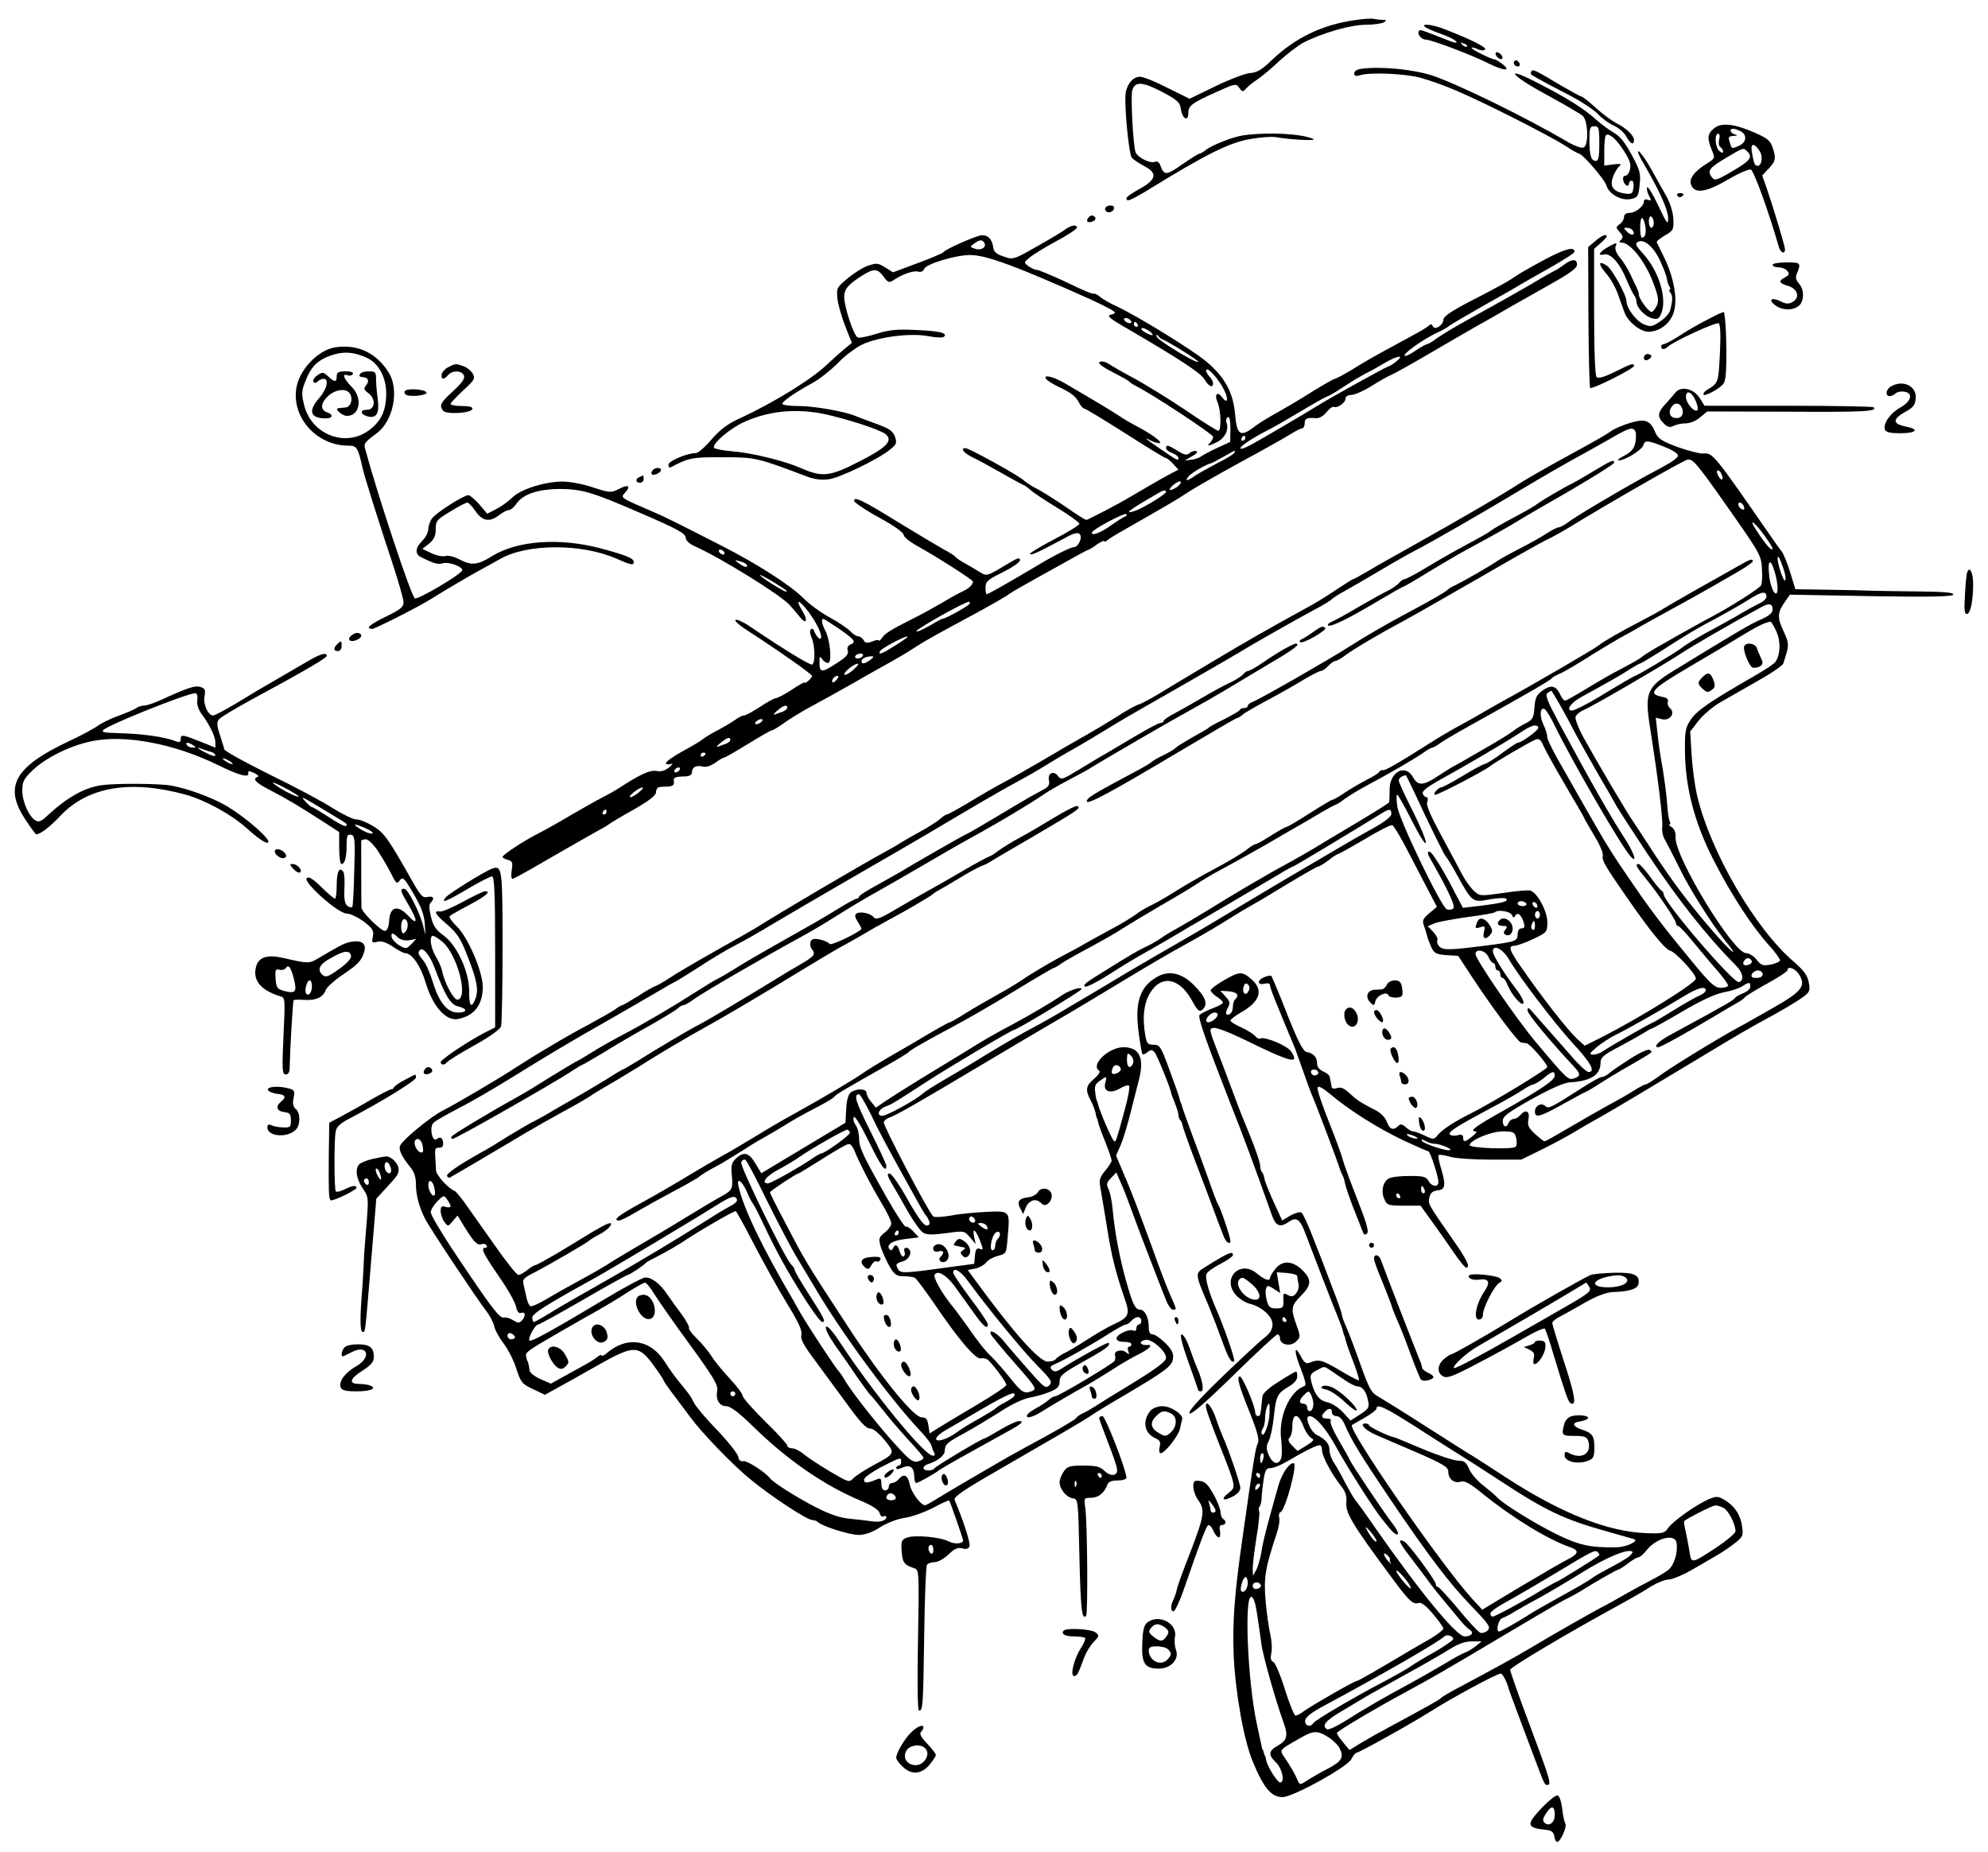 <?xml version="1.0" standalone="no"?>
<!DOCTYPE svg PUBLIC "-//W3C//DTD SVG 20010904//EN"
 "http://www.w3.org/TR/2001/REC-SVG-20010904/DTD/svg10.dtd">
<svg version="1.0" xmlns="http://www.w3.org/2000/svg"
 width="803pt" height="748pt" viewBox="0 0 803 748"
 preserveAspectRatio="xMidYMid meet">
<g transform="translate(0,748) scale(0.1,-0.1)"
fill="#000000" stroke="none">
<path d="M5475 7399 c-132 -18 -242 -71 -335 -159 -42 -41 -62 -53 -90 -55
-19 -1 -82 -25 -140 -53 l-105 -51 -89 44 c-48 25 -98 45 -111 45 -27 0 -51
-26 -58 -64 -7 -43 12 -248 25 -264 7 -7 29 -22 50 -33 55 -28 49 -55 -19 -92
-29 -16 -53 -32 -53 -38 0 -15 14 -10 76 27 252 155 341 199 428 213 40 7 85
10 100 7 62 -11 171 -16 150 -7 -48 21 -175 28 -278 15 -42 -5 -132 -40 -157
-61 -8 -7 -19 -13 -23 -13 -4 0 -36 -20 -71 -44 -65 -46 -73 -46 -89 -2 -4 11
-12 16 -22 12 -19 -7 -69 18 -77 39 -10 25 -20 220 -14 248 10 39 39 38 119
-3 64 -34 74 -43 78 -71 6 -40 30 -52 30 -15 0 30 16 41 119 87 71 32 74 32
87 14 12 -17 15 -17 27 -3 6 8 28 25 47 38 19 13 60 47 90 76 31 28 74 61 97
73 77 39 190 71 250 71 32 0 65 5 73 10 12 8 11 10 -7 10 -12 0 -27 2 -35 4
-7 2 -40 0 -73 -5z"/>
<path d="M5756 7371 c5 -4 33 -17 62 -27 29 -10 58 -24 64 -32 7 -8 -9 -5 -43
9 -96 38 -102 40 -107 35 -10 -11 8 -36 27 -36 22 0 186 -62 253 -96 60 -30
95 -33 58 -4 -14 11 -28 20 -33 20 -14 0 -98 43 -93 47 2 3 13 0 23 -5 11 -6
25 -7 31 -3 12 7 -45 37 -160 82 -50 20 -100 26 -82 10z m169 -79 c-3 -3 -11
0 -18 7 -9 10 -8 11 6 5 10 -3 15 -9 12 -12z"/>
<path d="M6042 7259 c2 -7 10 -15 17 -17 8 -3 12 1 9 9 -2 7 -10 15 -17 17 -8
3 -12 -1 -9 -9z"/>
<path d="M6116 7232 c-3 -6 -1 -14 5 -17 15 -10 25 3 12 16 -7 7 -13 7 -17 1z"/>
<path d="M5498 7202 c-17 -2 -28 -10 -28 -18 0 -11 6 -13 23 -8 39 13 180 7
244 -10 34 -9 99 -32 145 -52 109 -46 369 -178 436 -220 29 -19 55 -34 59 -34
14 0 106 -106 112 -130 10 -34 60 -62 98 -54 28 6 31 10 36 58 5 45 1 59 -32
120 -26 49 -47 75 -71 89 -19 11 -52 35 -73 54 -49 44 -119 88 -232 146 -142
74 -120 37 27 -43 73 -40 141 -79 151 -88 22 -20 25 -120 3 -128 -8 -3 -34 6
-59 20 -171 101 -450 237 -552 271 -77 25 -209 38 -287 27z m962 -302 c0 -53
-3 -70 -14 -70 -19 0 -26 22 -26 86 0 47 2 54 20 54 18 0 20 -7 20 -70z m99
-29 c24 -37 30 -56 25 -75 -3 -14 -12 -26 -19 -26 -8 0 -11 -8 -8 -20 5 -20
23 -28 23 -10 0 6 5 10 11 10 6 0 9 -12 7 -27 -3 -25 -7 -28 -33 -25 -37 5
-55 19 -55 43 0 21 19 59 35 72 6 5 -7 6 -27 3 l-38 -5 0 58 c0 32 3 61 6 64
12 12 42 -13 73 -62z"/>
<path d="M6185 7191 c-3 -5 -2 -12 2 -14 28 -17 98 -54 162 -87 42 -22 89 -54
106 -71 16 -18 44 -38 63 -46 18 -8 41 -27 50 -43 18 -32 32 -39 32 -15 0 18
-33 49 -74 69 -17 9 -53 36 -81 61 -27 25 -53 45 -57 45 -4 0 -42 21 -85 46
-109 65 -111 65 -118 55z"/>
<path d="M6923 6961 c-27 -22 -28 -39 -9 -86 14 -34 14 -34 -17 -54 -54 -33
-76 -63 -66 -88 14 -37 61 -30 149 22 43 25 84 43 92 40 13 -5 74 -176 113
-312 7 -24 25 -32 25 -10 0 13 -48 172 -75 250 l-17 48 26 28 c29 30 31 43 15
88 -8 25 -23 36 -71 57 -84 37 -137 42 -165 17z m108 -11 c27 -15 24 -45 -7
-59 -30 -13 -29 -14 -38 17 -6 18 -3 22 16 23 17 1 18 3 6 6 -19 5 -25 23 -7
23 6 0 19 -5 30 -10z m-87 -34 c-3 -13 -1 -27 5 -30 6 -4 11 -12 11 -18 0 -7
-6 -6 -15 2 -17 14 -21 70 -5 70 6 0 8 -10 4 -24z m164 -47 c14 -21 8 -59 -9
-59 -11 0 -15 10 -23 57 -6 36 10 37 32 2z m-50 -1 c23 -23 12 -37 -60 -79
-66 -39 -72 -40 -84 -24 -19 25 -10 37 59 78 70 42 69 41 85 25z"/>
<path d="M6639 6819 c63 -107 98 -185 99 -219 0 -31 -4 -26 -40 50 -22 47 -43
80 -45 73 -2 -7 1 -22 8 -34 10 -19 9 -21 -5 -16 -10 4 -16 1 -16 -7 0 -19
-34 -46 -58 -46 -14 0 -22 -6 -22 -16 0 -9 -8 -23 -17 -29 -17 -13 -17 -14 -1
-32 14 -15 15 -22 6 -31 -9 -9 -9 -12 3 -12 36 -1 98 -81 129 -168 19 -51 21
-67 12 -87 -7 -14 -16 -25 -21 -25 -12 0 -51 54 -51 69 0 6 -4 19 -9 29 -4 9
-17 35 -27 57 -10 21 -29 51 -42 66 -14 17 -20 34 -16 44 6 16 5 16 -24 1 -38
-20 -54 -41 -24 -34 27 7 64 -33 93 -104 12 -29 26 -57 31 -62 4 -6 8 -17 8
-25 1 -24 34 -59 64 -67 22 -5 27 -2 37 22 23 61 -11 170 -74 239 -30 33 -34
41 -21 48 24 14 64 -20 90 -77 13 -28 25 -60 27 -71 1 -11 6 -26 10 -32 5 -7
5 -13 1 -13 -3 0 -2 -6 3 -12 10 -13 10 -30 -1 -72 -3 -12 -21 -32 -41 -45
-31 -21 -38 -22 -65 -11 -30 12 -70 65 -70 92 0 26 -59 133 -81 146 -33 21
-34 6 -3 -31 17 -18 38 -55 48 -82 10 -28 22 -62 28 -78 14 -37 64 -77 96 -77
46 0 90 34 103 80 16 52 0 140 -39 220 -15 30 -28 58 -30 61 -2 4 13 16 33 28
35 20 36 24 34 69 -2 28 -14 65 -29 91 -14 24 -41 73 -61 109 -21 37 -43 68
-50 71 -7 2 2 -20 20 -50z m41 -240 c0 -10 -4 -19 -10 -19 -5 0 -10 12 -10 26
0 14 4 23 10 19 6 -3 10 -15 10 -26z m-35 -9 c6 -29 1 -50 -13 -50 -4 0 -7 18
-7 40 0 47 11 53 20 10z m-50 -21 c12 -19 -5 -23 -22 -6 -16 16 -16 17 -1 17
9 0 20 -5 23 -11z"/>
<path d="M6775 6690 c4 -6 11 -8 16 -5 14 9 11 15 -7 15 -8 0 -12 -5 -9 -10z"/>
<path d="M4465 6641 c-3 -5 -1 -12 5 -16 12 -7 30 2 30 16 0 12 -27 12 -35 0z"/>
<path d="M4395 6599 c-10 -14 -1 -21 19 -13 9 3 13 10 10 15 -7 12 -21 11 -29
-2z"/>
<path d="M4305 6555 c-10 -9 -63 -40 -116 -70 -95 -54 -97 -55 -135 -41 -29 9
-40 19 -42 37 -5 32 -20 49 -45 49 -20 0 -148 -56 -157 -69 -3 -4 -49 -24
-104 -44 l-99 -37 -32 20 c-28 18 -36 18 -68 7 -20 -6 -57 -30 -83 -51 -45
-38 -46 -40 -41 -85 3 -25 18 -75 32 -111 l26 -65 -33 -27 c-18 -15 -49 -43
-68 -61 -63 -60 -216 -154 -352 -217 -49 -22 -79 -45 -114 -85 -25 -30 -54
-55 -63 -55 -35 0 -111 -32 -111 -47 0 -8 3 -13 8 -11 74 39 89 42 212 41 131
0 137 -1 340 -78 30 -11 59 -15 87 -11 45 6 199 80 248 120 26 21 29 27 20 52
-8 23 -23 33 -75 52 -36 13 -74 27 -85 32 -42 18 -167 40 -229 40 -37 0 -66 4
-66 9 0 10 55 48 125 86 27 15 72 51 100 79 27 29 72 62 99 75 67 31 197 47
267 33 30 -6 58 -7 62 -2 16 15 -17 23 -112 27 -77 4 -109 1 -160 -15 -35 -11
-69 -18 -76 -15 -16 5 -55 123 -55 164 0 31 16 50 71 85 49 31 63 30 88 -3 17
-24 22 -26 38 -16 36 25 82 41 101 36 12 -3 22 1 25 11 8 20 127 56 186 56 39
0 99 -17 196 -55 85 -33 291 -123 340 -148 55 -28 58 -31 35 -37 -22 -5 -14
-13 75 -64 205 -120 284 -172 300 -198 17 -29 35 -37 35 -16 0 6 -7 20 -17 30
-9 10 -13 21 -10 25 9 8 53 -43 73 -85 18 -38 11 -55 -10 -26 -19 26 -32 10
-18 -21 14 -31 16 -115 3 -115 -5 0 -66 38 -136 86 -70 47 -162 103 -204 126
-42 22 -85 47 -96 54 -11 8 -25 14 -32 14 -28 0 -11 -17 45 -45 31 -16 59 -32
62 -35 3 -4 16 -13 30 -20 66 -33 310 -194 310 -204 0 -7 -5 -17 -12 -24 -16
-16 -7 -15 29 3 31 16 48 51 37 78 -3 8 -1 18 5 22 7 4 11 -12 11 -47 l-1 -53
-52 -24 c-29 -13 -58 -29 -66 -35 -7 -5 -25 -12 -40 -13 l-26 -3 30 17 c18 10
25 18 17 21 -7 2 -19 -1 -27 -8 -11 -10 -21 -8 -48 9 -39 24 -47 26 -47 11 0
-6 11 -15 25 -20 14 -5 25 -14 25 -20 0 -13 -5 -10 -75 38 -57 39 -70 50 -38
33 12 -6 28 -11 35 -11 18 1 -26 34 -86 66 -27 14 -61 34 -75 44 -24 16 -98
61 -220 132 -46 27 -88 37 -76 18 4 -6 25 -20 48 -31 54 -25 71 -39 86 -66 6
-13 16 -23 20 -23 5 0 79 -45 166 -100 86 -55 159 -100 164 -100 4 0 17 -10
29 -23 l22 -24 -27 -14 c-26 -13 -140 -79 -173 -99 -36 -22 -166 -90 -172 -90
-4 0 -43 24 -85 54 -43 29 -94 61 -113 71 -19 9 -44 25 -55 35 -23 21 -221
130 -235 130 -23 0 -7 -20 28 -37 20 -9 74 -39 120 -65 46 -26 86 -48 88 -48
3 0 13 -8 24 -17 10 -10 59 -43 109 -73 49 -30 90 -60 91 -65 0 -6 -47 -35
-105 -65 -58 -30 -100 -57 -95 -58 10 -4 27 4 138 63 37 21 55 26 63 18 13
-13 -5 -53 -24 -53 -11 0 -77 -32 -138 -69 -145 -86 -208 -121 -213 -121 -3 0
-6 12 -5 28 0 23 9 31 70 61 38 19 69 40 69 48 0 12 -8 10 -37 -7 -101 -60
-95 -59 -128 -39 -16 10 -43 26 -60 35 -16 9 -32 20 -35 24 -3 5 -25 19 -50
32 -25 14 -105 62 -179 107 -149 92 -181 107 -181 88 0 -6 45 -37 100 -67 59
-32 100 -61 100 -70 0 -8 24 -28 53 -44 81 -45 227 -138 227 -145 0 -12 -15
-27 -40 -39 -14 -6 -52 -27 -85 -47 -33 -19 -87 -49 -120 -65 -91 -46 -109
-58 -122 -76 -7 -10 -13 -15 -13 -11 0 4 -12 2 -27 -4 -21 -8 -28 -7 -35 6 -5
8 -15 15 -22 15 -7 0 -21 9 -31 20 -10 11 -47 36 -83 56 -36 19 -83 54 -106
77 -50 51 -185 138 -326 210 -179 92 -244 124 -285 141 -132 57 -129 55 -110
76 25 28 13 35 -25 15 -31 -16 -36 -16 -104 6 -40 14 -95 24 -126 24 -72 -1
-168 -32 -200 -64 -14 -14 -42 -35 -63 -46 l-39 -20 -32 38 c-18 20 -38 37
-44 37 -19 0 -132 -72 -147 -94 -8 -11 -15 -31 -15 -44 0 -12 -11 -34 -26 -48
-27 -28 -28 -52 -4 -64 54 -27 70 -31 89 -25 24 7 83 -15 78 -29 -6 -17 -177
-118 -191 -113 -14 5 -152 422 -201 604 -6 22 -3 26 48 64 66 50 90 174 48
243 -51 82 -127 117 -218 103 -66 -11 -138 -84 -154 -155 -27 -121 76 -242
208 -242 34 0 39 -7 57 -88 7 -34 71 -236 122 -389 24 -73 44 -143 44 -156 0
-19 -13 -29 -70 -57 -66 -32 -87 -50 -56 -50 11 0 189 90 236 120 51 32 161
97 195 115 22 12 60 33 85 47 109 63 329 63 469 2 59 -26 71 -29 71 -14 0 15
-30 27 -133 55 -166 44 -337 32 -439 -31 -57 -36 -83 -39 -129 -15 -24 13 -49
19 -61 15 -10 -3 -36 2 -56 12 l-36 17 27 21 c20 17 27 31 27 58 0 34 4 39 59
72 32 20 63 36 69 36 5 0 20 -16 33 -35 28 -41 58 -45 96 -15 14 11 32 20 39
20 7 0 20 11 29 24 26 40 89 61 180 61 86 -1 128 -13 310 -92 165 -71 194 -87
195 -106 0 -10 15 -24 38 -34 110 -50 343 -195 381 -236 11 -12 29 -33 40 -47
28 -36 37 -17 11 24 -30 50 -12 45 27 -7 34 -46 57 -96 48 -106 -6 -5 -20 12
-28 34 -3 6 -8 7 -12 3 -5 -5 -3 -19 3 -33 14 -31 16 -101 3 -109 -7 -5 -110
58 -251 153 -14 10 -33 20 -42 24 -33 12 -18 -8 30 -39 124 -80 262 -177 262
-184 0 -4 -7 -13 -15 -20 -8 -7 -15 -10 -15 -7 0 3 -24 -10 -52 -29 -29 -19
-58 -34 -64 -34 -7 0 -35 -16 -64 -35 -29 -19 -58 -35 -65 -35 -7 0 -23 -8
-36 -18 -13 -9 -44 -28 -69 -41 -25 -13 -52 -29 -60 -36 -8 -7 -45 -29 -82
-49 -38 -21 -68 -42 -68 -48 0 -6 8 -7 18 -4 12 4 10 0 -6 -14 -16 -13 -32
-18 -50 -14 -26 5 -67 -14 -150 -68 -15 -10 -45 -27 -67 -38 -22 -11 -78 -43
-125 -70 -47 -28 -107 -62 -135 -76 -61 -31 -145 -87 -145 -95 0 -4 10 -9 21
-12 19 -5 21 -11 16 -41 -3 -20 -2 -36 3 -36 4 0 68 35 141 78 74 43 159 91
189 108 30 16 57 32 60 35 3 3 47 30 98 58 66 38 92 58 92 72 0 10 6 19 13 20
6 1 23 2 37 2 18 2 24 7 22 20 -3 17 3 20 48 21 15 1 25 7 25 16 0 21 16 30
42 24 14 -4 33 2 52 15 16 12 32 21 36 21 4 0 47 25 96 55 49 30 92 55 97 55
4 0 26 13 48 29 22 16 69 45 104 64 36 19 115 63 175 97 61 35 130 74 154 87
25 14 68 39 95 57 46 30 90 54 246 138 66 36 124 69 135 78 6 4 28 18 50 30
22 13 91 51 154 86 62 35 115 64 118 64 3 0 18 9 34 21 16 11 29 17 29 13 0
-3 6 -2 13 4 6 5 28 19 47 30 186 106 236 135 273 160 23 16 119 71 212 122
94 51 187 103 207 116 21 13 42 24 48 24 5 0 10 9 10 20 0 20 8 24 46 21 13
-1 30 9 42 24 12 15 25 24 29 22 13 -8 48 16 48 33 0 9 10 15 25 15 14 1 50
17 80 36 30 19 67 40 82 46 15 7 82 44 150 84 68 40 155 90 193 112 39 21 99
56 135 77 36 20 111 63 168 95 73 41 102 62 102 76 0 24 -20 24 -51 1 -13 -10
-31 -22 -39 -25 -8 -4 -31 -17 -50 -28 -44 -27 -164 -95 -295 -167 -55 -30
-114 -66 -131 -78 -17 -13 -35 -24 -39 -24 -5 0 -26 -12 -47 -26 -21 -15 -41
-24 -44 -21 -8 8 71 64 126 91 25 11 47 24 50 27 3 4 66 41 140 83 74 42 142
80 150 86 8 5 61 35 118 67 56 32 102 61 102 66 0 22 -36 13 -116 -29 -49 -26
-102 -56 -118 -67 -33 -23 -63 -40 -201 -111 -66 -35 -95 -55 -95 -68 0 -22
-36 -44 -43 -25 -3 9 -7 9 -18 0 -13 -11 -33 -22 -179 -101 -35 -19 -93 -52
-127 -74 -35 -21 -67 -38 -71 -38 -4 0 -41 -21 -82 -46 -75 -47 -108 -66 -177
-105 -21 -12 -53 -32 -71 -46 -52 -39 -66 -29 -73 52 -7 89 -42 153 -118 216
-59 49 -281 185 -359 221 -26 12 -55 28 -66 37 -10 9 -21 15 -25 15 -10 -2
-30 6 -128 53 -50 23 -98 43 -105 43 -8 0 -23 7 -34 15 -19 15 -19 15 4 34 12
11 61 41 107 66 47 25 85 50 85 56 0 13 -22 10 -45 -6z m-329 -56 c10 -17 -12
-32 -37 -24 -22 7 -22 8 -4 21 23 17 32 17 41 3z m594 -320 c0 -4 -7 -6 -15
-3 -8 4 -15 10 -15 15 0 4 7 6 15 3 8 -4 15 -10 15 -15z m25 -9 c3 -5 1 -10
-4 -10 -6 0 -11 5 -11 10 0 6 2 10 4 10 3 0 8 -4 11 -10z m60 -40 c4 -6 -5 -5
-19 2 -14 6 -26 15 -26 20 0 10 36 -7 45 -22z m41 -21 c25 -10 144 -84 144
-90 0 -13 -163 86 -168 101 -2 10 -1 11 5 4 4 -6 13 -13 19 -15z m-3211 -76
c45 -22 75 -78 75 -142 0 -70 -21 -114 -71 -150 -93 -68 -227 -18 -259 97 -13
50 -13 63 6 108 20 49 40 71 78 89 62 28 110 27 171 -2z m4155 -13 c-14 -11
-28 -20 -32 -20 -6 0 -241 -130 -288 -160 -38 -24 -220 -131 -262 -154 -27
-15 -48 -22 -48 -17 0 9 46 40 110 73 37 19 52 28 167 96 39 23 74 42 77 42 3
0 24 12 48 28 24 15 52 33 63 40 11 7 34 19 50 28 17 8 48 26 70 39 50 29 80
33 45 5z m-2274 -221 c103 -26 196 -59 213 -74 28 -26 2 -53 -108 -109 -121
-62 -149 -65 -240 -25 -65 28 -195 60 -273 66 -38 3 -71 10 -74 14 -9 16 66
80 123 105 109 49 231 57 359 23z m1664 -89 c0 -5 -5 -10 -11 -10 -5 0 -7 5
-4 10 3 6 8 10 11 10 2 0 4 -4 4 -10z m-45 -60 c-4 -6 -34 -24 -68 -41 -34
-18 -74 -40 -89 -50 -32 -23 -45 -25 -27 -3 11 14 76 51 89 52 3 0 25 12 50
26 51 29 54 30 45 16z m-229 -136 c-30 -21 -44 -16 -17 7 13 11 27 17 30 13 3
-3 -3 -12 -13 -20z m-46 -21 c-1 -10 -97 -68 -127 -77 -47 -15 -24 3 92 70 24
15 35 16 35 7z m-167 -100 c-6 -2 -29 -17 -51 -32 -43 -32 -82 -47 -82 -33 0
12 133 83 140 75 3 -3 0 -8 -7 -10z m-1618 -143 c3 -5 2 -10 -4 -10 -5 0 -13
5 -16 10 -3 6 -2 10 4 10 5 0 13 -4 16 -10z m91 -51 c8 -14 -10 -11 -32 6 -18
13 -18 14 4 8 12 -3 25 -9 28 -14z m149 -96 c11 -7 15 -13 11 -13 -11 0 -106
60 -106 67 0 4 51 -25 95 -54z m750 -63 c-6 -10 -102 -62 -107 -59 -2 1 -27
-13 -56 -30 -30 -17 -52 -26 -50 -20 4 11 193 117 211 118 5 1 5 -4 2 -9z
m-524 -101 c62 -44 69 -53 43 -63 -9 -4 -13 -13 -10 -24 5 -14 -6 -26 -43 -50
-61 -40 -71 -40 -71 0 0 29 1 30 13 13 8 -10 19 -15 24 -12 14 9 5 94 -13 129
-15 29 -18 48 -8 48 3 0 32 -19 65 -41z m229 -64 c-55 -35 -76 -44 -65 -25 7
12 95 59 110 59 6 0 -15 -15 -45 -34z m-135 -45 c-3 -5 -13 -10 -21 -10 -8 0
-12 5 -9 10 3 6 13 10 21 10 8 0 12 -4 9 -10z m31 -15 c-23 -17 -36 -19 -36
-6 0 11 18 19 40 20 11 0 10 -3 -4 -14z m-70 -41 c-15 -14 -31 -22 -35 -19 -7
7 39 45 54 44 6 0 -3 -11 -19 -25z m-66 -39 c-7 -9 -15 -13 -17 -11 -7 7 7 26
19 26 6 0 6 -6 -2 -15z m-200 -114 c0 -5 -8 -11 -17 -15 -10 -3 -25 -9 -33
-12 -8 -3 -4 4 9 15 25 22 41 27 41 12z m-110 -61 c-8 -5 -17 -7 -19 -4 -3 3
1 9 9 14 8 5 17 7 19 4 3 -3 -1 -9 -9 -14z m-120 -69 c0 -5 -8 -11 -17 -15
-10 -3 -25 -9 -33 -12 -8 -3 -4 4 10 15 27 22 40 26 40 12z m-100 -55 c0 -3
-4 -8 -10 -11 -5 -3 -10 -1 -10 4 0 6 5 11 10 11 6 0 10 -2 10 -4z m-105 -66
c-3 -5 -11 -10 -16 -10 -6 0 -7 5 -4 10 3 6 11 10 16 10 6 0 7 -4 4 -10z
m-164 -90 c-13 -11 -28 -20 -35 -20 -6 0 0 9 14 20 33 26 52 25 21 0z m-131
-80 c0 -5 -5 -10 -11 -10 -5 0 -7 5 -4 10 3 6 8 10 11 10 2 0 4 -4 4 -10z"/>
<path d="M1282 5964 c-12 -8 -20 -20 -16 -26 4 -6 10 -6 17 1 6 6 17 11 24 11
23 0 14 -41 -17 -77 -47 -53 -37 -83 26 -83 29 0 32 16 4 25 -27 9 -25 37 5
65 28 26 70 33 86 13 17 -20 7 -58 -16 -59 -11 -1 -24 -2 -29 -3 -16 -2 16
-31 35 -31 53 0 65 72 19 118 -32 32 -40 55 -16 46 8 -3 17 -1 21 5 4 7 -7 11
-29 11 -29 0 -36 -4 -36 -20 0 -25 -8 -25 -35 0 -19 18 -23 18 -43 4z"/>
<path d="M1455 5970 c-6 -10 -5 -11 14 -14 19 -2 23 -16 10 -32 -11 -14 -10
-18 10 -33 30 -23 26 -66 -6 -66 -30 0 -29 -18 2 -27 36 -9 48 12 41 69 -4 27
-7 63 -7 81 0 29 -3 32 -29 32 -16 0 -32 -4 -35 -10z"/>
<path d="M6443 6506 l-28 -24 1 -281 c1 -155 4 -284 7 -288 8 -7 177 78 177
89 0 13 -11 9 -77 -24 -43 -21 -67 -28 -74 -21 -6 6 -10 106 -10 264 l0 254
25 22 c14 12 26 25 26 28 0 12 -20 4 -47 -19z"/>
<path d="M7160 6410 c0 -5 11 -10 24 -10 13 0 29 -6 35 -14 10 -12 8 -17 -8
-26 -29 -15 -26 -24 12 -35 39 -12 49 -48 17 -65 -16 -9 -27 -8 -50 4 -36 17
-49 4 -18 -18 28 -20 68 -21 93 -2 23 17 24 68 1 91 -10 11 -14 24 -10 34 20
50 19 51 -40 51 -31 0 -56 -4 -56 -10z"/>
<path d="M6920 6201 c-54 -27 -101 -54 -147 -84 -24 -15 -47 -27 -53 -27 -5 0
-10 -4 -10 -10 0 -13 13 -13 26 -1 21 21 195 101 206 95 7 -5 9 -42 5 -123 -6
-118 -5 -118 -54 -147 -10 -7 -15 -15 -11 -19 3 -3 24 5 47 19 38 25 40 28 43
83 4 83 -2 233 -10 233 -4 -1 -23 -9 -42 -19z"/>
<path d="M6640 6035 c0 -9 6 -12 15 -9 8 4 15 10 15 15 0 5 -7 9 -15 9 -8 0
-15 -7 -15 -15z"/>
<path d="M1811 5997 c-13 -6 -25 -20 -27 -29 -3 -22 9 -23 26 -3 17 20 56 19
64 -2 5 -11 -8 -30 -44 -63 -51 -47 -56 -56 -41 -78 10 -17 113 -12 119 6 2 8
-10 12 -42 12 -25 0 -46 4 -46 8 0 5 23 29 51 55 45 41 49 48 39 67 -6 11 -22
25 -36 30 -32 12 -34 12 -63 -3z"/>
<path d="M7638 5919 c-21 -12 -24 -39 -5 -39 7 0 18 5 24 11 6 6 21 9 34 7 38
-5 30 -39 -15 -64 -42 -24 -71 -66 -62 -90 4 -10 22 -14 60 -14 68 0 81 16 24
27 -54 11 -55 29 -3 59 32 17 41 28 43 54 5 50 -51 78 -100 49z"/>
<path d="M1635 5900 c-3 -5 0 -13 8 -16 22 -8 82 0 80 10 -4 14 -80 19 -88 6z"/>
<path d="M6768 5895 c-7 -9 -25 -30 -40 -46 -33 -35 -35 -52 -8 -79 16 -16 25
-18 40 -10 10 5 32 10 49 10 17 0 42 10 58 24 l29 24 331 -1 c299 -2 358 1
341 18 -3 3 -158 6 -344 6 l-339 0 -20 32 c-24 37 -74 49 -97 22z m82 -36 c7
-16 10 -32 6 -36 -11 -11 -46 29 -46 53 0 32 25 21 40 -17z m-55 -30 c8 -25
-6 -42 -31 -37 -21 4 -26 26 -11 46 14 19 35 14 42 -9z"/>
<path d="M6585 5772 c-27 -8 -61 -22 -75 -32 -26 -18 -59 -37 -224 -127 -54
-30 -124 -70 -155 -90 -64 -42 -237 -142 -426 -248 -71 -40 -154 -86 -183
-104 -29 -17 -55 -31 -58 -31 -2 0 -30 -18 -62 -39 -31 -21 -77 -50 -102 -64
-195 -107 -254 -141 -395 -225 -88 -52 -187 -112 -220 -132 -33 -20 -71 -41
-84 -45 -13 -4 -54 -26 -90 -50 -36 -23 -100 -61 -141 -84 -41 -23 -113 -65
-160 -93 -47 -27 -114 -66 -150 -85 -36 -19 -102 -57 -146 -84 -45 -27 -85
-49 -90 -49 -4 0 -17 -9 -28 -19 -12 -10 -47 -33 -79 -50 -33 -18 -69 -39 -82
-47 -13 -9 -42 -25 -64 -37 -92 -50 -417 -241 -521 -307 -8 -5 -80 -46 -160
-91 -80 -45 -163 -94 -185 -109 -22 -15 -48 -29 -57 -33 -10 -3 -43 -22 -73
-42 -31 -19 -58 -35 -61 -35 -3 0 -18 -8 -32 -19 -15 -10 -63 -37 -107 -61
-44 -23 -109 -60 -145 -82 -36 -21 -74 -44 -85 -51 -11 -7 -38 -24 -60 -38
-72 -47 -245 -149 -295 -174 -48 -24 -158 -114 -173 -141 -9 -15 5 -45 39 -87
17 -20 24 -41 24 -70 0 -44 13 -94 38 -142 19 -37 205 -317 243 -366 15 -19
31 -48 35 -65 3 -16 21 -48 39 -72 18 -23 41 -69 51 -102 18 -54 23 -61 67
-81 l48 -23 47 26 c26 14 101 56 166 93 147 83 165 83 226 0 22 -30 40 -57 40
-60 0 -3 19 -31 43 -62 23 -30 52 -70 65 -87 46 -63 174 -196 245 -253 85 -70
228 -163 248 -163 8 0 19 -4 24 -9 19 -17 127 -51 163 -51 25 0 55 10 87 31
29 18 70 34 100 38 27 4 78 22 113 40 35 19 64 32 66 30 4 -5 56 -154 56 -161
0 -14 -34 -17 -58 -4 -36 18 -138 27 -169 15 -21 -8 -24 -14 -21 -55 3 -46 10
-55 52 -69 18 -5 19 -17 14 -290 -3 -169 -2 -285 4 -285 16 0 17 20 21 301 2
152 7 281 11 288 4 6 18 11 31 11 14 0 38 14 56 31 24 23 37 29 55 25 17 -5
26 -2 30 8 5 12 -25 105 -60 187 -5 12 32 38 171 118 249 144 343 198 383 225
19 13 78 49 130 79 169 100 195 119 198 150 3 21 -5 36 -31 62 -19 19 -42 35
-51 35 -11 0 -16 9 -16 31 0 37 -16 69 -35 69 -19 0 -30 22 -55 111 -26 91
-47 199 -55 287 -3 37 -11 77 -18 90 -9 19 -7 26 11 44 l21 22 22 -50 c12 -27
31 -78 44 -114 13 -36 44 -119 70 -185 25 -66 54 -139 63 -162 9 -24 22 -43
29 -43 17 0 17 -2 -11 61 -13 30 -45 113 -70 184 -59 161 -90 243 -123 318
l-25 59 20 46 c11 26 29 88 41 137 13 50 27 106 32 126 22 86 1 129 -63 129
-60 0 -135 -72 -98 -95 6 -3 -3 -18 -20 -32 -34 -28 -37 -45 -15 -87 9 -16 17
-39 20 -50 2 -12 4 -21 5 -21 1 0 3 -7 5 -15 1 -9 14 -45 29 -81 14 -36 26
-70 26 -77 0 -6 -12 -24 -26 -41 -21 -25 -25 -38 -20 -64 3 -17 15 -87 26
-155 19 -123 35 -187 72 -295 24 -67 19 -78 -47 -108 -22 -10 -71 -39 -110
-64 -38 -25 -80 -49 -92 -54 -11 -6 -24 -15 -28 -20 -3 -6 -18 -11 -33 -11
-34 0 -138 117 -290 325 l-33 45 31 6 c17 4 36 15 43 24 7 10 28 22 47 27 35
9 35 10 40 74 10 110 11 108 -84 104 -44 -2 -110 -8 -145 -15 -36 -6 -67 -8
-72 -3 -20 20 -199 361 -199 379 0 6 8 14 18 18 30 10 104 52 389 222 100 60
213 126 250 148 37 21 144 84 236 140 182 110 255 153 332 195 83 46 127 73
180 106 28 18 62 38 77 46 15 8 81 47 146 87 65 39 122 72 127 72 4 0 23 11
41 25 18 14 35 25 38 25 3 0 52 27 108 60 56 34 106 59 112 57 6 -3 33 -47 59
-98 27 -52 65 -125 85 -163 l36 -69 -31 -26 c-26 -22 -29 -29 -21 -51 5 -14
11 -33 13 -42 2 -10 10 -30 17 -45 11 -24 20 -28 61 -31 l47 -3 57 -87 c81
-123 185 -262 197 -263 6 -1 16 -2 22 -3 13 -1 84 -83 84 -96 0 -9 -226 -146
-310 -188 -63 -31 -115 -65 -132 -86 -16 -20 -18 -20 -53 -3 -19 9 -41 17 -47
17 -6 0 -20 8 -30 17 -14 13 -21 14 -30 5 -20 -20 -35 -14 -46 16 -6 17 -24
36 -43 46 -65 33 -80 44 -109 71 -20 19 -34 25 -49 20 -12 -4 -22 -2 -22 4 -1
6 -3 16 -4 21 -1 6 -3 15 -4 20 0 6 -12 16 -26 22 -16 7 -25 19 -25 33 0 25
-15 41 -43 46 -14 3 -35 45 -78 153 -32 82 -61 151 -64 154 -3 3 -16 0 -31 -6
-29 -14 -24 -33 6 -25 12 3 20 0 20 -7 0 -11 18 -56 101 -255 4 -11 19 -54 34
-95 14 -41 30 -84 35 -95 11 -23 110 -285 113 -300 2 -5 6 -15 9 -21 4 -6 9
-21 11 -35 3 -13 18 -58 34 -99 17 -41 33 -84 37 -94 5 -14 10 -16 18 -8 8 8
-3 45 -40 139 -28 71 -54 142 -58 158 -4 17 -29 86 -56 153 -27 68 -48 130
-46 138 2 10 18 2 53 -27 77 -65 191 -136 293 -185 52 -24 97 -44 101 -44 8 0
41 -102 41 -125 0 -22 -28 -18 -40 5 -9 17 -21 20 -76 20 -36 0 -74 -4 -84
-10 -24 -13 -33 -53 -18 -84 10 -24 16 -26 79 -26 l67 0 49 -68 c27 -37 66
-93 87 -124 22 -32 43 -58 48 -58 18 0 5 29 -48 105 -107 153 -107 153 -100
179 4 18 14 26 34 28 31 3 33 22 11 95 -7 23 -11 45 -8 47 3 3 23 0 45 -6 21
-7 95 -12 164 -12 l125 0 85 42 c47 23 105 55 130 70 25 15 69 41 99 57 55 31
212 125 456 272 77 47 165 98 195 114 80 43 145 81 176 104 24 18 26 25 20 57
-5 28 -20 48 -61 84 -155 132 -337 444 -390 671 -9 38 -19 111 -22 163 l-6 95
34 44 c19 24 57 56 84 72 28 16 96 55 152 87 56 31 104 64 106 72 25 76 25 77
1 131 -26 55 -25 75 7 120 l19 27 330 -6 c245 -4 330 -2 330 7 0 8 -43 11
-142 12 -79 1 -163 2 -188 3 -25 1 -104 3 -177 4 l-131 2 -21 68 c-11 37 -27
76 -36 87 -9 11 -30 41 -48 67 -223 322 -229 330 -267 326 -14 -1 -60 11 -103
26 -67 25 -80 34 -92 62 -19 46 -40 54 -100 36z m20 -33 c4 -6 4 -26 1 -45 -5
-26 -16 -39 -44 -54 -20 -10 -31 -19 -24 -20 25 0 94 42 100 62 5 22 21 20 97
-12 26 -11 45 -25 43 -32 -3 -7 -22 -22 -44 -34 -21 -12 -64 -35 -94 -51 -103
-57 -284 -164 -308 -184 -14 -10 -30 -19 -36 -19 -6 0 -27 -11 -46 -23 -19
-13 -69 -41 -110 -62 -41 -21 -86 -46 -100 -56 -31 -21 -126 -75 -160 -92 -14
-6 -27 -14 -30 -17 -7 -9 -75 -48 -160 -93 -88 -47 -175 -97 -245 -142 -78
-50 -363 -213 -385 -220 -11 -4 -20 -11 -20 -16 0 -5 -6 -9 -14 -9 -8 0 -16
-3 -18 -7 -1 -5 -30 -21 -63 -38 -33 -16 -62 -32 -65 -36 -3 -3 -32 -20 -65
-38 -33 -19 -62 -37 -65 -41 -3 -4 -25 -18 -50 -30 -25 -12 -47 -25 -50 -29
-3 -3 -25 -17 -50 -30 -193 -103 -210 -114 -210 -128 0 -16 105 41 378 204
123 73 226 133 229 133 4 0 14 6 22 13 9 8 54 34 101 59 47 25 112 62 145 82
33 20 65 36 71 36 6 0 19 9 29 20 10 11 23 20 28 20 6 0 24 10 41 23 35 26
136 86 241 142 39 21 171 97 295 168 124 72 246 141 272 154 26 12 71 37 100
55 152 93 451 265 473 271 21 6 37 -12 153 -177 144 -205 146 -208 149 -266 2
-30 0 -60 -4 -65 -13 -16 -115 -81 -195 -124 -40 -21 -102 -56 -138 -76 -36
-21 -81 -46 -100 -57 -19 -11 -42 -26 -50 -33 -8 -7 -44 -27 -80 -46 -36 -18
-100 -55 -142 -81 -43 -26 -82 -48 -86 -48 -5 0 -14 11 -20 25 -17 36 -37 40
-71 16 -25 -18 -30 -30 -33 -69 -3 -42 -7 -49 -36 -64 -18 -9 -41 -23 -50 -31
-9 -7 -43 -29 -76 -48 -129 -75 -152 -88 -166 -95 -8 -4 -33 -20 -56 -35 -64
-43 -86 -45 -106 -9 -33 59 -99 20 -95 -57 0 -23 -1 -44 -3 -45 -20 -15 -99
-63 -168 -104 -46 -27 -106 -63 -135 -81 -29 -17 -77 -45 -107 -61 -75 -40
-228 -130 -322 -189 -43 -26 -97 -58 -120 -71 -24 -13 -55 -31 -69 -42 -15
-10 -42 -26 -60 -34 -32 -15 -55 -28 -172 -101 -73 -45 -83 -53 -75 -60 4 -4
42 14 85 41 43 27 87 55 98 61 11 7 49 29 85 49 36 20 88 51 115 67 28 17 59
35 70 41 28 16 258 151 327 192 31 19 58 34 61 34 4 0 232 137 347 208 42 27
50 27 50 5 0 -12 -27 -33 -78 -61 -42 -23 -122 -69 -177 -102 -55 -32 -122
-72 -150 -88 -27 -16 -115 -68 -195 -116 -79 -48 -192 -115 -250 -148 -58 -33
-155 -90 -217 -126 -61 -37 -160 -96 -220 -131 -59 -36 -135 -79 -168 -96 -33
-17 -114 -64 -180 -104 -66 -41 -147 -89 -180 -108 -33 -19 -69 -42 -80 -52
-24 -22 -122 -76 -152 -86 -34 -10 -30 23 5 36 27 10 36 16 167 101 93 60 342
208 351 208 11 0 264 153 271 163 9 15 -44 -1 -76 -22 -42 -29 -131 -81 -196
-116 -79 -42 -118 -64 -201 -116 -38 -23 -116 -71 -174 -106 -58 -36 -122 -76
-144 -91 l-38 -26 -19 23 c-11 13 -19 29 -19 37 0 17 -40 18 -63 2 -11 -9 -17
-31 -19 -68 l-3 -55 -170 -102 -170 -102 -24 40 c-26 44 -47 49 -79 19 -17
-17 -20 -28 -16 -67 5 -53 2 -61 -38 -83 -16 -8 -81 -47 -145 -86 -65 -40
-158 -95 -208 -124 -49 -29 -101 -60 -115 -70 -14 -9 -59 -35 -100 -57 -41
-22 -103 -57 -137 -77 -34 -21 -66 -35 -71 -32 -5 3 -12 18 -15 33 -3 16 -9
39 -12 53 -6 22 -1 28 47 52 65 34 211 119 218 127 3 3 23 16 45 27 22 12 41
29 43 38 3 12 -17 4 -70 -27 -40 -25 -108 -65 -150 -91 -43 -25 -81 -46 -85
-46 -5 0 -19 -9 -33 -20 -14 -11 -30 -20 -36 -20 -7 0 -52 57 -100 126 -49 69
-102 144 -118 167 -17 23 -34 44 -39 46 -26 10 -75 64 -76 84 0 12 -2 38 -3
57 -2 28 0 35 15 34 10 -1 17 5 17 15 0 24 -11 33 -26 20 -18 -15 -31 49 -13
66 8 8 55 34 104 60 50 25 145 81 213 123 120 75 261 159 354 211 42 24 223
128 273 158 11 7 27 15 35 19 8 4 51 31 95 59 44 29 107 67 140 84 33 17 101
55 150 85 50 30 194 114 320 187 127 73 264 153 305 177 199 118 301 178 370
215 41 22 86 48 100 57 14 9 56 34 93 56 38 21 84 48 102 59 18 11 59 36 91
55 66 40 65 39 303 175 96 55 189 109 207 120 52 32 223 129 299 170 39 20 72
41 75 45 3 4 23 17 45 29 22 12 85 49 140 81 55 33 120 70 145 83 72 37 272
152 430 247 80 48 179 105 221 128 42 23 107 59 145 81 73 43 89 47 99 30z
m349 -175 c10 -25 -1 -29 -14 -5 -6 12 -7 21 -1 21 5 0 12 -7 15 -16z m90
-130 c4 -10 1 -14 -6 -12 -15 5 -23 28 -10 28 5 0 13 -7 16 -16z m80 -113 c35
-48 45 -68 27 -57 -16 10 -81 106 -72 106 5 0 25 -22 45 -49z m79 -136 c9 -24
12 -47 7 -50 -6 -4 -30 66 -30 89 0 17 10 1 23 -39z m-35 -14 c7 -21 12 -51
12 -67 0 -50 -29 -6 -34 54 -7 61 6 69 22 13z m-33 -101 c0 -7 -9 -17 -20 -23
-35 -18 -49 -25 -105 -58 -30 -17 -84 -47 -120 -66 -36 -20 -81 -47 -100 -62
-30 -22 -178 -111 -186 -111 -3 0 -108 -62 -145 -85 -41 -25 -99 -55 -109 -55
-27 0 -5 32 38 55 115 63 159 88 194 111 21 13 40 24 43 24 3 0 38 21 78 46
118 76 143 91 252 149 33 18 82 46 110 64 50 32 70 35 70 11z m25 -51 c0 -15
-13 -26 -49 -42 -45 -20 -89 -46 -344 -202 -115 -70 -124 -91 -103 -228 34
-214 54 -383 50 -407 -2 -14 2 -36 10 -50 8 -14 33 -62 55 -107 43 -90 133
-232 188 -301 65 -79 28 -52 -47 35 -100 116 -162 198 -247 328 -25 39 -57 88
-72 110 -31 44 -147 242 -206 348 -20 37 -34 74 -31 82 3 8 18 21 33 27 41 18
307 173 383 222 52 35 215 129 335 194 30 17 45 14 45 -9z m15 -89 c19 -41 16
-99 -5 -125 -6 -8 -46 -34 -88 -58 -171 -98 -228 -137 -252 -173 -22 -33 -25
-47 -24 -128 1 -145 38 -288 114 -437 71 -140 155 -269 225 -347 25 -27 45
-55 45 -61 0 -5 -17 -13 -37 -17 -32 -6 -39 -4 -58 20 -11 14 -30 26 -42 26
-52 0 -287 386 -285 467 1 21 -5 36 -16 42 -9 6 -13 11 -9 11 5 0 5 5 2 11 -4
6 -9 38 -11 72 -2 34 -11 98 -18 142 -8 44 -18 108 -21 143 l-7 63 25 -6 c32
-8 56 25 32 45 -7 6 -11 18 -8 26 3 10 -4 16 -26 20 -58 12 -38 32 119 124 69
40 159 94 200 119 65 40 97 56 121 60 3 1 14 -17 24 -39z m-874 -297 c18 -32
49 -89 69 -128 21 -38 61 -110 90 -160 29 -49 60 -103 69 -120 9 -16 65 -102
123 -190 129 -193 239 -333 361 -456 28 -29 33 -59 11 -66 -21 -7 -304 323
-304 355 0 5 -4 12 -8 14 -5 2 -26 27 -46 56 -21 28 -42 52 -47 52 -16 0 -10
-11 29 -59 49 -59 122 -168 122 -181 0 -5 4 -10 8 -10 5 0 33 -30 63 -67 30
-36 73 -88 97 -115 23 -27 42 -53 42 -58 0 -6 -13 -10 -29 -10 -25 0 -42 16
-118 108 -106 128 -162 201 -234 306 -91 132 -112 167 -197 316 -17 30 -58
102 -91 160 -34 58 -61 112 -61 122 0 10 -7 33 -16 52 -17 35 -13 73 6 61 6
-4 24 -33 39 -64 70 -144 270 -490 308 -531 29 -32 12 19 -26 76 -52 79 -143
239 -266 468 -46 86 -55 110 -44 117 8 5 15 9 16 9 0 0 16 -26 34 -57z m-87
-91 c5 -8 -67 -62 -83 -62 -4 0 -31 -18 -61 -40 -29 -22 -62 -43 -73 -46 -11
-3 -53 -26 -92 -50 -40 -24 -77 -44 -83 -44 -5 0 -15 -7 -22 -15 -8 -10 -9
-15 -2 -15 13 0 201 98 222 116 20 16 160 98 183 107 14 5 21 -1 32 -27 8 -18
48 -90 89 -160 42 -71 76 -130 76 -132 0 -2 18 -33 39 -68 22 -36 38 -72 35
-83 -4 -18 7 -38 98 -169 92 -133 153 -208 174 -214 23 -6 104 -94 104 -113 0
-18 -226 -158 -383 -238 l-66 -33 -32 29 c-40 38 -143 170 -223 286 -50 71
-56 89 -28 89 9 0 43 12 75 27 56 27 57 28 57 68 0 45 -41 120 -69 128 -9 2
-58 -2 -110 -10 -92 -13 -94 -13 -117 8 -13 12 -34 41 -46 63 -12 23 -33 62
-47 88 -86 158 -101 192 -96 209 4 10 2 19 -3 19 -6 0 -12 6 -15 14 -4 10 17
27 71 57 95 52 250 143 317 186 51 34 70 40 79 25z m-498 -269 c55 -120 118
-247 124 -253 4 -3 24 -35 44 -72 63 -113 63 -114 132 -101 33 6 63 7 68 3 11
-11 -17 -18 -107 -29 l-68 -8 -60 114 c-34 62 -67 113 -75 113 -10 0 -9 -9 8
-37 72 -127 99 -186 87 -194 -7 -4 -18 -5 -25 -2 -22 8 -194 364 -200 416 -4
26 -4 47 0 47 3 0 30 -48 60 -107 32 -63 55 -99 55 -86 1 12 -24 70 -54 130
-30 59 -55 113 -55 120 0 9 9 17 28 22 1 1 18 -34 38 -76z m449 -443 c3 -5 -3
-10 -14 -10 -12 0 -21 5 -21 10 0 6 6 10 14 10 8 0 18 -4 21 -10z m45 -11 c0
-6 -4 -7 -10 -4 -5 3 -10 11 -10 16 0 6 5 7 10 4 6 -3 10 -11 10 -16z m-103
-35 c5 -12 7 -13 14 -2 10 15 24 3 34 -29 5 -17 2 -23 -9 -23 -10 0 -16 -9
-16 -24 0 -27 -7 -30 -125 -45 -149 -19 -175 -20 -191 -4 -8 8 -11 19 -8 25 3
5 -4 20 -16 33 l-23 24 29 12 c16 6 76 17 133 25 57 7 106 16 109 19 12 12 63
4 69 -11z m113 1 c0 -8 -4 -15 -10 -15 -5 0 -10 7 -10 15 0 8 5 15 10 15 6 0
10 -7 10 -15z m-20 -46 c0 -11 -4 -18 -10 -14 -5 3 -7 12 -3 20 7 21 13 19 13
-6z m-107 -131 c44 -75 177 -250 258 -340 76 -82 95 -118 65 -118 -7 0 -38 28
-67 62 -45 51 -92 105 -170 193 -6 5 -9 3 -9 -7 0 -13 85 -116 179 -217 37
-39 38 -47 9 -57 -24 -7 -27 -5 -153 145 -78 92 -245 336 -245 357 0 24 40 16
52 -11 6 -14 15 -25 20 -25 4 0 8 -7 8 -15 0 -8 5 -15 10 -15 6 0 10 -7 10
-15 0 -8 4 -15 9 -15 5 0 14 -12 20 -28 17 -41 57 -87 64 -75 4 6 -9 33 -30
59 -51 67 -93 136 -93 151 0 30 39 11 63 -29z m982 -8 c3 -6 -1 -13 -10 -16
-19 -8 -30 0 -20 15 8 14 22 14 30 1z m191 -55 c30 -46 13 -69 -97 -132 -56
-32 -113 -64 -127 -72 -62 -31 -272 -159 -327 -198 -32 -24 -63 -43 -67 -43
-5 0 -26 -11 -48 -25 -22 -14 -69 -41 -105 -60 -35 -19 -106 -60 -157 -90 -51
-30 -95 -55 -99 -55 -4 0 -21 14 -39 30 -27 25 -31 35 -26 60 6 33 -12 41 -34
15 -7 -8 -19 -15 -27 -15 -7 0 -16 -7 -19 -15 -9 -23 -24 -18 -24 8 0 18 22
34 118 88 74 41 130 66 152 67 85 5 124 29 125 79 0 22 12 32 75 65 41 22 86
47 100 56 14 9 28 17 31 17 3 0 59 31 124 69 78 46 135 72 169 78 28 5 61 16
73 24 28 18 33 18 33 -1 0 -9 -12 -20 -27 -26 -15 -6 -30 -14 -33 -18 -6 -10
-27 -23 -265 -152 -46 -25 -69 -49 -47 -49 10 0 111 56 225 124 38 23 81 48
95 56 15 8 28 18 30 22 2 4 41 28 88 54 46 25 84 50 84 55 0 19 30 8 46 -16z
m-146 0 c0 -9 -9 -15 -25 -15 -18 0 -23 4 -19 15 4 8 15 15 25 15 10 0 19 -7
19 -15z m-230 -65 c0 -6 -12 -16 -27 -22 -16 -7 -63 -34 -105 -60 -43 -26 -79
-48 -81 -48 -6 0 -178 -99 -202 -116 -11 -8 -29 -14 -40 -14 -17 1 -15 5 13
29 18 16 54 39 80 52 51 25 185 101 272 154 55 34 90 44 90 25z m-2313 -294
c-11 -27 -26 -18 -25 15 1 27 3 28 16 15 8 -8 12 -22 9 -30z m-50 -23 c4 -11
-26 -27 -35 -19 -2 3 -2 12 2 21 6 18 27 16 33 -2z m797 -12 c3 -5 0 -11 -8
-14 -8 -3 -17 1 -20 9 -6 15 19 20 28 5z m956 -16 c0 -18 -53 -54 -207 -141
-113 -63 -141 -84 -112 -84 7 0 0 -9 -14 -20 -30 -24 -37 -25 -37 -5 0 11 -7
14 -24 9 -13 -3 -27 -1 -30 4 -6 11 27 32 169 108 50 26 106 58 125 71 19 13
39 23 45 23 5 1 24 12 40 25 34 29 45 31 45 10z m-1816 -30 c-8 -34 20 -44 59
-22 16 10 33 15 37 12 5 -3 -3 -47 -17 -98 -35 -129 -35 -127 -42 -127 -7 0
-57 116 -66 150 -2 8 -4 15 -5 15 -1 0 -4 14 -6 32 -4 24 0 35 18 47 29 21 30
20 22 -9z m-946 -127 c21 -46 73 -144 115 -219 101 -183 101 -183 108 -189 3
-3 8 -13 12 -22 4 -13 1 -18 -11 -18 -11 0 -37 36 -76 105 -32 58 -65 105 -73
105 -11 0 -9 -10 10 -42 14 -24 44 -75 66 -115 23 -40 50 -77 61 -83 14 -8 42
-8 93 -1 71 10 72 10 95 -17 l23 -27 -6 28 c-8 38 3 34 21 -8 17 -43 17 -46 0
-39 -11 4 -16 -4 -18 -28 l-3 -33 -90 -12 c-186 -26 -206 -27 -216 -12 -13 21
-11 26 15 33 24 6 40 31 30 47 -9 15 -27 10 -21 -6 4 -8 2 -17 -3 -20 -5 -3
-12 6 -16 20 -7 27 -19 33 -27 13 -2 -7 -8 -10 -12 -6 -19 18 7 37 60 43 l56
7 -22 24 c-12 13 -25 21 -30 19 -4 -3 -39 50 -77 117 -98 173 -112 203 -112
240 0 19 -6 43 -14 54 -8 11 -11 25 -7 32 4 6 29 -35 60 -98 48 -99 71 -131
71 -99 0 6 -29 70 -65 141 -60 120 -68 148 -45 148 4 0 26 -37 48 -82z m-85
-73 c2 -9 -100 -83 -116 -84 -4 -1 -20 -9 -35 -20 -53 -36 -168 -101 -180
-101 -30 0 -7 30 41 55 28 15 65 37 82 49 51 36 190 115 198 113 5 -2 9 -7 10
-12z m2691 -21 c4 -15 3 -31 -2 -36 -12 -12 -187 -6 -186 7 3 20 87 55 134 55
43 0 48 -3 54 -26z m-409 6 c13 -6 15 -9 5 -9 -8 0 -22 4 -30 9 -18 12 -2 12
25 0z m-4007 -43 c3 -20 0 -25 -11 -21 -16 6 -29 39 -19 49 12 12 27 -2 30
-28z m4086 13 c20 0 70 -19 64 -25 -7 -8 -106 24 -114 36 -4 8 0 8 14 0 11 -6
27 -11 36 -11z m-2343 -27 c16 -42 66 -140 110 -213 22 -36 39 -72 39 -82 0
-9 -12 -26 -27 -37 -24 -20 -25 -24 -15 -59 7 -20 22 -55 35 -77 20 -34 28
-40 57 -40 19 0 40 -3 46 -7 6 -4 39 -48 73 -97 101 -150 172 -233 193 -228
10 3 24 -1 31 -8 28 -29 72 -89 72 -99 0 -6 -54 -42 -120 -81 -66 -39 -136
-81 -155 -93 l-35 -22 -5 33 c-4 25 -10 32 -27 32 -33 0 -165 163 -297 365
-173 265 -172 263 -260 432 -31 58 -56 109 -56 112 0 5 107 76 115 76 2 0 46
27 97 59 51 33 99 60 106 60 7 1 17 -11 23 -26z m-351 -207 c44 -88 97 -190
119 -226 22 -36 54 -90 72 -120 105 -180 308 -456 432 -586 21 -23 39 -47 40
-55 2 -8 6 -20 10 -26 5 -8 3 -13 -5 -13 -34 0 -245 259 -378 462 -27 41 -48
64 -53 59 -6 -6 9 -36 38 -78 27 -37 67 -95 89 -128 23 -33 46 -64 52 -70 6
-5 30 -35 54 -65 23 -30 69 -83 101 -118 32 -34 59 -66 59 -71 0 -5 -10 -11
-22 -14 -18 -5 -33 5 -71 46 -78 83 -197 233 -227 286 -8 14 -18 28 -21 31
-11 9 -127 186 -155 235 -6 11 -20 36 -31 55 -123 209 -200 369 -220 458 -9
38 13 24 33 -20 10 -24 21 -45 24 -48 3 -3 18 -30 32 -60 52 -109 66 -136 106
-207 68 -117 132 -213 144 -213 15 0 6 17 -56 114 -31 48 -56 91 -56 96 0 5
-6 15 -14 22 -27 28 -208 398 -202 413 3 9 11 13 17 10 6 -4 46 -80 89 -169z
m-1346 58 c4 -15 4 -29 1 -32 -8 -8 -25 19 -25 41 0 26 17 20 24 -9z m4000 -9
c3 -8 1 -15 -4 -15 -6 0 -10 7 -10 15 0 8 2 15 4 15 2 0 6 -7 10 -15z m-99
-25 c3 -5 1 -10 -4 -10 -6 0 -11 5 -11 10 0 6 2 10 4 10 3 0 8 -4 11 -10z
m-3835 -43 c0 -4 -9 -5 -20 -2 -16 5 -20 2 -20 -17 0 -13 7 -33 15 -44 15 -19
15 -19 34 4 l19 22 32 -52 c36 -58 49 -70 67 -63 7 2 15 0 18 -5 4 -6 1 -10
-4 -10 -21 0 -10 -22 53 -114 35 -50 67 -106 70 -123 5 -22 12 -30 22 -26 17
6 18 -13 2 -31 -11 -11 -16 -11 -35 1 -12 8 -29 13 -38 11 -18 -3 -50 39 -212
282 -45 69 -83 133 -83 143 0 10 12 30 26 44 26 26 27 26 40 8 8 -10 14 -23
14 -28z m1157 27 c2 -6 -11 -18 -29 -27 -18 -9 -64 -37 -103 -62 -115 -73
-272 -167 -410 -245 -71 -40 -162 -92 -201 -116 -39 -24 -74 -44 -77 -44 -4 0
-7 8 -7 18 0 16 59 53 253 160 53 29 390 230 482 288 68 43 85 48 92 28z m68
-179 c37 -71 96 -178 132 -237 48 -78 64 -113 60 -129 -5 -17 9 -43 54 -103
33 -45 92 -125 131 -178 51 -71 76 -98 92 -98 13 0 35 -18 59 -47 44 -54 44
-54 -48 -103 -33 -18 -68 -41 -78 -51 -17 -18 -19 -17 -94 27 -42 25 -89 56
-105 69 -16 14 -38 25 -49 25 -10 0 -19 5 -19 11 0 5 -40 50 -90 98 -49 49
-90 95 -90 102 0 8 -23 39 -51 69 -28 30 -62 71 -75 92 -13 20 -39 52 -59 71
-21 20 -35 39 -32 44 2 4 -11 28 -29 53 -19 25 -45 61 -59 82 -28 42 -62 68
-88 68 -10 0 -80 -37 -155 -82 -228 -136 -304 -178 -313 -173 -9 6 22 65 35
65 5 0 86 45 180 99 94 55 176 100 181 101 10 2 65 38 75 50 3 3 27 16 55 30
27 14 65 36 84 48 66 45 216 132 223 130 3 -2 36 -61 73 -133z m892 89 c-9 -9
-28 6 -21 18 4 6 10 6 17 -1 6 -6 8 -13 4 -17z m48 -15 c11 -17 0 -20 -21 -4
-17 13 -17 14 -2 15 9 0 20 -5 23 -11z m-355 -29 c0 -5 -5 -10 -11 -10 -5 0
-7 5 -4 10 3 6 8 10 11 10 2 0 4 -4 4 -10z m401 -23 c-6 -6 -11 -19 -11 -29 0
-10 -5 -18 -11 -18 -15 0 -3 61 14 72 16 10 23 -10 8 -25z m-120 -173 c85
-116 216 -275 276 -337 60 -61 65 -69 51 -83 -14 -14 -22 -8 -84 63 -38 43
-83 95 -99 115 -27 34 -62 53 -53 29 2 -6 45 -58 96 -116 88 -100 91 -106 70
-114 -32 -12 -40 -7 -92 58 -26 32 -57 67 -69 79 -28 26 -52 56 -102 128 -22
31 -52 71 -66 88 -36 45 -70 106 -64 117 12 19 44 1 77 -41 18 -25 53 -73 77
-107 42 -60 61 -76 61 -52 0 6 -31 53 -70 104 -38 51 -70 98 -70 104 0 25 30
8 61 -35z m-1268 -51 c16 -26 80 -118 144 -205 96 -132 114 -163 110 -186 -7
-36 9 -62 37 -62 16 0 51 -26 107 -81 141 -138 292 -242 441 -303 43 -19 68
-35 71 -48 3 -11 10 -17 16 -13 6 3 11 2 11 -3 0 -14 -26 -22 -58 -17 -15 2
-53 7 -85 10 -41 3 -83 17 -138 45 -72 36 -177 102 -189 119 -17 23 -92 72
-107 69 -12 -2 -19 4 -21 18 -2 11 -39 59 -83 105 -45 46 -88 97 -96 113 -16
31 -18 33 -61 86 -16 19 -41 54 -56 78 -58 93 -155 107 -238 34 -10 -8 -18
-11 -18 -7 0 4 -8 2 -17 -6 -10 -8 -27 -19 -38 -25 -11 -6 -49 -27 -85 -47
l-65 -36 -43 19 c-23 10 -43 26 -43 35 -2 16 -5 34 -9 38 -1 1 -3 10 -5 19 -3
16 6 22 130 94 92 53 117 67 165 94 30 17 82 48 115 70 33 21 65 39 70 39 6 0
23 -21 38 -46z m1967 -108 c0 -8 -4 -15 -10 -15 -5 0 -10 -7 -10 -16 0 -8 -5
-12 -11 -9 -15 10 -69 -15 -69 -31 0 -9 11 -14 30 -14 17 0 30 -4 30 -10 0 -5
-4 -10 -10 -10 -5 0 -6 -8 -3 -17 6 -15 4 -16 -9 -5 -18 14 -51 5 -44 -13 2
-6 1 -16 -2 -22 -9 -13 -226 -143 -240 -143 -6 0 -17 -6 -24 -13 -7 -7 -32
-24 -56 -37 -25 -14 -39 -27 -33 -33 5 -5 28 2 55 19 55 34 123 74 186 109 25
14 72 43 105 64 33 22 79 48 101 59 47 23 66 43 35 39 -11 -1 -21 3 -23 8 -2
6 7 11 20 13 25 4 82 -46 82 -72 0 -16 -40 -45 -158 -117 -40 -24 -92 -56
-115 -71 -23 -15 -52 -32 -64 -37 -11 -5 -24 -14 -27 -20 -4 -5 -57 -37 -119
-71 -61 -33 -132 -72 -157 -86 -92 -53 -237 -138 -281 -165 -25 -16 -49 -29
-52 -29 -18 0 -56 51 -62 83 -8 39 -24 47 -45 22 -7 -8 -19 -15 -26 -15 -8 0
-14 -7 -14 -15 0 -8 -7 -15 -15 -15 -9 0 -15 10 -15 26 0 21 -3 25 -17 19 -41
-17 -53 -17 -53 -2 0 9 30 30 69 51 80 41 81 41 81 21 0 -8 -4 -15 -10 -15 -5
0 -10 -4 -10 -10 0 -6 10 -5 25 2 31 14 47 1 48 -36 0 -14 3 -26 8 -26 8 0 76
38 94 53 6 4 57 34 115 66 58 32 128 71 155 86 63 34 74 45 51 45 -10 0 -44
-16 -76 -35 -32 -19 -60 -35 -63 -35 -10 0 -197 -112 -203 -121 -7 -12 -44
-11 -44 1 0 6 8 13 18 16 40 13 67 34 68 54 2 27 7 32 79 71 33 18 96 56 141
84 49 33 97 55 125 60 24 4 61 15 82 24 29 12 37 21 37 42 0 22 13 33 95 79
91 50 112 66 103 76 -4 4 -123 -61 -195 -107 -17 -10 -25 -11 -34 -2 -10 10
-7 15 12 23 38 16 149 79 215 121 33 21 65 39 71 39 6 0 16 7 23 15 7 8 19 15
26 15 8 0 14 -7 14 -15z m-2530 -66 c0 -5 -7 -9 -15 -9 -8 0 -15 7 -15 15 0 9
6 12 15 9 8 -4 15 -10 15 -15z m890 -229 c0 -5 -4 -10 -10 -10 -5 0 -10 5 -10
10 0 6 5 10 10 10 6 0 10 -4 10 -10z m1125 -11 c-4 -5 -21 -16 -38 -25 -18 -9
-34 -20 -37 -24 -3 -3 -32 -21 -65 -40 -33 -18 -74 -43 -91 -56 -39 -29 -89
-43 -82 -23 2 7 18 21 34 30 16 9 83 48 149 87 108 63 146 78 130 51z m-477
-407 c2 -7 -6 -12 -17 -12 -21 0 -27 11 -14 24 9 9 26 2 31 -12z m152 -213 c0
-11 -4 -17 -10 -14 -5 3 -10 13 -10 21 0 8 5 14 10 14 6 0 10 -9 10 -21z"/>
<path d="M6440 5579 c-36 -22 -76 -45 -90 -52 -37 -18 -123 -69 -140 -82 -8
-7 -51 -32 -95 -55 -44 -23 -87 -48 -95 -55 -8 -7 -53 -32 -100 -57 -47 -25
-119 -66 -161 -92 -42 -25 -81 -46 -87 -46 -5 0 -15 -7 -22 -16 -8 -8 -27 -22
-44 -30 -17 -8 -69 -37 -116 -64 -47 -28 -96 -55 -110 -61 -14 -6 -20 -13 -14
-16 14 -5 91 34 208 104 49 29 91 53 94 53 3 0 48 26 101 59 53 32 122 73 154
90 122 66 173 95 207 116 19 12 115 68 213 124 97 57 177 107 177 112 0 14
-10 10 -80 -32z"/>
<path d="M7020 5193 c-25 -14 -97 -55 -160 -90 -63 -36 -126 -72 -140 -81 -14
-9 -52 -30 -85 -47 -87 -45 -158 -86 -175 -100 -14 -13 -276 -165 -379 -221
-25 -14 -63 -35 -83 -47 -20 -12 -64 -37 -99 -56 -34 -18 -95 -54 -135 -80
-122 -77 -169 -104 -178 -102 -5 2 -12 -2 -15 -7 -3 -5 -26 -20 -51 -32 -25
-13 -64 -36 -87 -51 -23 -16 -45 -29 -50 -29 -4 0 -46 -25 -93 -55 -47 -30
-89 -55 -93 -55 -4 0 -33 -16 -63 -35 -30 -19 -58 -35 -63 -35 -5 0 -22 -11
-38 -24 -15 -12 -73 -47 -128 -76 -55 -29 -127 -71 -160 -92 -33 -21 -75 -45
-94 -54 -19 -9 -49 -26 -65 -39 -17 -12 -62 -40 -101 -60 -38 -21 -83 -45
-100 -55 -16 -10 -66 -37 -110 -60 -44 -24 -102 -59 -130 -77 -27 -19 -79 -51
-115 -70 -36 -20 -93 -53 -127 -74 -34 -22 -65 -39 -68 -39 -5 0 -58 -30 -150
-85 -19 -11 -65 -38 -102 -59 -37 -22 -81 -49 -98 -61 -27 -20 -172 -106 -265
-157 -79 -44 -98 -55 -175 -102 -44 -27 -102 -61 -130 -76 -27 -15 -90 -52
-140 -82 -49 -30 -134 -79 -187 -108 -90 -49 -116 -70 -87 -70 6 0 37 15 68
34 31 18 97 55 146 81 50 26 96 53 104 58 15 13 33 24 89 54 22 13 60 36 84
51 24 16 64 41 90 55 25 14 66 38 90 53 23 15 76 45 117 66 41 21 77 42 80 47
7 10 29 23 186 112 61 34 112 65 115 69 7 9 72 46 179 103 51 27 163 91 247
143 85 52 157 94 160 94 3 0 18 8 32 19 15 10 68 40 117 66 50 27 108 60 130
75 22 14 90 55 150 90 61 35 128 75 150 90 22 15 67 42 100 59 61 33 111 61
178 99 20 12 53 31 72 42 87 50 103 59 153 89 29 17 55 31 58 31 3 0 20 11 37
24 18 13 61 39 97 58 88 47 186 104 220 128 15 11 31 20 35 20 4 0 19 8 33 19
15 10 65 40 112 66 261 145 332 187 340 197 3 4 17 11 30 17 14 5 72 39 130
76 58 36 119 72 135 80 17 9 46 25 65 37 19 11 67 37 105 58 70 38 153 84 277
156 37 21 68 42 68 47 0 12 -12 8 -60 -20z"/>
<path d="M5301 4925 c-19 -14 -40 -26 -45 -28 -6 -3 -8 -7 -4 -11 3 -4 29 6
57 22 28 16 48 32 44 35 -10 10 -15 8 -52 -18z"/>
<path d="M5183 4856 c-23 -13 -62 -38 -86 -55 -25 -17 -50 -31 -55 -31 -5 0
-15 -6 -21 -14 -7 -8 -32 -24 -56 -35 -24 -11 -73 -38 -107 -58 -35 -21 -85
-49 -111 -63 -26 -13 -47 -28 -47 -32 0 -5 -6 -8 -12 -8 -7 0 -51 -23 -98 -51
-47 -28 -103 -61 -125 -74 -22 -12 -71 -42 -109 -65 -64 -39 -70 -41 -82 -25
-18 24 -43 13 -37 -17 4 -19 -2 -27 -29 -41 -36 -19 -48 -25 -193 -112 -55
-33 -107 -63 -115 -66 -14 -6 -227 -128 -260 -149 -8 -5 -50 -28 -92 -52 -43
-23 -78 -45 -78 -50 0 -4 -4 -8 -10 -8 -5 0 -40 -19 -77 -42 -75 -46 -71 -43
-288 -166 -44 -25 -102 -59 -130 -77 -27 -17 -57 -34 -65 -38 -8 -3 -46 -26
-85 -51 -102 -65 -209 -128 -300 -176 -44 -23 -100 -55 -125 -71 -25 -16 -54
-33 -65 -38 -11 -6 -56 -33 -100 -60 -44 -28 -100 -62 -125 -76 -140 -78 -270
-157 -276 -166 -3 -5 -1 -9 5 -9 12 0 416 230 478 272 23 15 44 28 47 28 2 0
40 22 83 48 43 27 125 75 183 107 58 33 111 65 118 72 7 7 18 13 23 13 6 0 25
11 42 24 36 27 301 180 437 254 30 16 91 52 135 80 44 28 114 70 155 93 41 23
127 72 190 109 63 37 131 76 150 87 19 11 60 33 90 50 86 48 201 117 245 147
22 16 69 43 105 62 36 19 72 38 80 43 76 47 352 207 415 241 44 24 107 60 140
80 33 20 113 68 177 106 105 61 135 84 111 84 -5 0 -27 -11 -50 -24z"/>
<path d="M4259 4178 c-46 -28 -109 -65 -139 -81 -30 -16 -69 -40 -87 -53 -17
-13 -34 -24 -38 -24 -3 0 -50 -25 -103 -56 -53 -31 -119 -69 -147 -84 -27 -15
-85 -48 -127 -73 -62 -37 -79 -43 -88 -33 -13 17 -54 26 -70 16 -9 -6 -7 -15
5 -34 10 -15 16 -28 14 -30 -31 -24 -123 -66 -128 -59 -3 6 -21 14 -39 18 -24
5 -33 3 -38 -9 -3 -9 -1 -23 6 -31 16 -19 9 -28 -48 -61 -26 -15 -72 -42 -102
-61 -104 -64 -275 -166 -305 -181 -38 -19 -183 -105 -252 -149 -29 -18 -55
-33 -57 -33 -2 0 -33 -18 -67 -40 -35 -21 -98 -59 -139 -82 -41 -23 -88 -51
-105 -61 -16 -9 -43 -24 -60 -32 -16 -9 -59 -34 -95 -56 -36 -23 -85 -53 -110
-66 -89 -50 -140 -85 -134 -94 3 -5 8 -8 12 -5 14 7 240 141 307 181 39 23
106 61 150 85 44 23 91 51 105 60 14 10 45 29 70 43 25 14 81 48 125 75 80 51
201 123 285 169 76 42 229 133 360 213 69 42 141 85 160 96 19 10 62 34 95 53
33 20 81 47 107 61 79 42 183 103 188 110 3 3 12 9 20 13 8 4 44 25 80 47 36
22 76 44 90 50 14 5 32 14 40 19 8 6 89 53 180 106 180 106 186 110 172 119
-5 3 -47 -18 -93 -46z"/>
<path d="M7046 4871 c-9 -14 20 -86 35 -88 8 -2 21 1 29 6 11 8 12 15 3 33 -6
13 -14 31 -17 41 -6 18 -41 24 -50 8z"/>
<path d="M6876 4744 c-20 -20 -20 -27 2 -47 15 -14 21 -15 36 -4 14 10 15 18
7 40 -12 31 -23 34 -45 11z"/>
<path d="M5966 3754 c-9 -24 -8 -26 14 -19 18 6 20 3 14 -19 -7 -29 7 -34 26
-11 10 12 9 20 -4 40 -19 28 -41 33 -50 9z"/>
<path d="M6057 3763 c-13 -13 -7 -23 14 -23 17 0 19 -3 10 -14 -8 -10 -9 -16
-1 -21 14 -9 30 3 30 24 0 30 -35 53 -53 34z"/>
<path d="M6587 3205 c-37 -24 -76 -50 -86 -59 -10 -9 -23 -16 -30 -16 -7 0
-42 -19 -79 -43 -126 -81 -138 -87 -150 -75 -16 16 -42 2 -42 -22 0 -28 20
-22 124 36 43 24 80 44 82 44 2 0 28 15 57 34 28 18 86 53 127 76 92 54 86 49
74 59 -5 5 -37 -9 -77 -34z"/>
<path d="M3860 2465 c-7 -8 -9 -16 -4 -16 5 -1 14 -2 19 -4 6 -1 15 -3 20 -4
6 -1 3 -6 -5 -11 -12 -7 -12 -12 -2 -22 9 -9 15 -9 23 -1 15 15 8 43 -17 60
-18 12 -23 11 -34 -2z"/>
<path d="M3783 2453 c-23 -8 -15 -35 7 -28 22 7 26 -5 9 -22 -13 -13 5 -28 21
-18 30 19 -4 80 -37 68z"/>
<path d="M3513 2402 c-35 -3 -43 -21 -19 -41 12 -10 17 -8 26 9 6 11 15 18 20
15 5 -3 11 -1 14 4 9 13 -4 17 -41 13z"/>
<path d="M3506 2315 c4 -8 10 -15 15 -15 5 0 9 7 9 15 0 8 -7 15 -15 15 -9 0
-12 -6 -9 -15z"/>
<path d="M3540 2241 c0 -20 17 -37 27 -28 7 8 -7 47 -18 47 -5 0 -9 -9 -9 -19z"/>
<path d="M3570 2162 c0 -19 12 -42 22 -42 14 0 5 43 -9 48 -7 2 -13 -1 -13 -6z"/>
<path d="M3610 2051 c0 -20 17 -37 27 -28 7 8 -7 47 -18 47 -5 0 -9 -9 -9 -19z"/>
<path d="M3640 1967 c0 -19 27 -53 36 -45 9 10 -12 58 -26 58 -5 0 -10 -6 -10
-13z"/>
<path d="M3680 1867 c0 -19 26 -52 32 -41 8 13 -9 54 -22 54 -5 0 -10 -6 -10
-13z"/>
<path d="M2577 2243 c-25 -24 12 -96 46 -91 41 6 20 98 -23 98 -9 0 -20 -3
-23 -7z"/>
<path d="M2397 2124 c-25 -25 12 -81 43 -64 14 8 17 16 11 37 -7 27 -38 42
-54 27z"/>
<path d="M2215 2030 c-8 -13 16 -60 37 -74 13 -8 21 -7 33 5 15 14 14 19 -2
47 -18 32 -55 43 -68 22z"/>
<path d="M4375 1960 c-4 -6 -2 -17 4 -23 15 -15 25 -2 13 19 -7 12 -11 13 -17
4z"/>
<path d="M4403 1866 c4 -10 7 -22 7 -27 0 -5 5 -9 11 -9 15 0 7 43 -10 48 -10
3 -12 0 -8 -12z"/>
<path d="M3586 1534 c-11 -7 -16 -17 -13 -21 4 -4 15 1 24 10 22 21 14 30 -11
11z"/>
<path d="M3806 1522 c-8 -13 3 -42 15 -42 11 0 11 21 0 39 -5 8 -11 9 -15 3z"/>
<path d="M2635 5579 c-4 -6 -5 -12 -2 -15 7 -7 37 7 37 17 0 13 -27 11 -35 -2z"/>
<path d="M2583 5553 c-18 -7 -16 -23 2 -23 8 0 15 7 15 15 0 8 -1 15 -2 14 -2
0 -9 -3 -15 -6z"/>
<path d="M7946 5168 c-3 -7 -7 -48 -9 -90 -4 -60 -2 -78 7 -78 15 0 26 51 26
122 0 45 -15 74 -24 46z"/>
<path d="M1428 4919 c-10 -6 -18 -14 -18 -19 0 -13 21 -12 40 0 22 14 0 32
-22 19z"/>
<path d="M1362 4878 c-16 -16 -15 -28 3 -28 8 0 15 9 15 20 0 23 -2 24 -18 8z"/>
<path d="M1255 4816 c-34 -20 -167 -97 -215 -125 -8 -5 -49 -30 -91 -55 -42
-25 -82 -46 -88 -46 -21 0 -41 46 -35 77 5 26 2 32 -16 38 -22 7 -50 -2 -157
-51 -28 -13 -60 -24 -70 -24 -11 0 -23 -4 -29 -8 -5 -5 -37 -19 -72 -32 -34
-12 -73 -31 -86 -41 -13 -10 -68 -40 -122 -65 -215 -102 -259 -181 -173 -312
22 -34 43 -62 45 -62 17 0 56 30 99 76 111 116 280 145 502 85 80 -22 185 -79
248 -135 51 -46 83 -67 89 -58 8 13 -89 98 -163 143 -69 42 -193 85 -256 89
-80 6 -211 5 -257 -2 -68 -10 -137 -49 -216 -122 -25 -24 -36 -28 -49 -20 -27
17 -53 76 -53 121 0 36 6 47 42 82 54 51 151 99 238 117 135 28 334 -10 510
-96 85 -42 127 -53 123 -33 -2 10 3 10 23 1 15 -7 21 -14 15 -16 -23 -8 -9
-23 47 -52 80 -42 105 -57 230 -137 l52 -34 0 -65 c0 -35 4 -64 9 -64 14 0 21
27 21 77 0 37 3 44 18 41 15 -3 17 -16 13 -143 -2 -77 -5 -144 -8 -148 -3 -4
-11 -2 -20 4 -10 9 -14 28 -12 68 2 31 0 62 -4 69 -16 24 -27 1 -27 -54 0 -30
-3 -54 -7 -54 -4 0 -29 21 -55 47 -34 33 -51 44 -59 36 -16 -16 127 -143 161
-143 15 0 45 -15 69 -32 36 -28 42 -37 37 -61 -5 -25 -3 -27 18 -21 17 4 36
-2 63 -20 20 -14 43 -26 49 -26 28 0 63 -51 84 -121 28 -95 83 -155 130 -145
66 13 100 57 100 130 0 62 -61 203 -106 245 -19 19 -32 37 -27 41 4 4 41 25
81 46 67 36 87 54 61 54 -6 0 -46 -19 -88 -42 -42 -23 -84 -41 -93 -40 -29 5
-21 -11 30 -54 40 -35 54 -57 81 -128 38 -96 45 -135 31 -171 -16 -41 -26 -29
-25 33 0 78 -50 185 -104 224 -30 21 -41 38 -50 74 -8 33 -9 50 -2 57 18 18
12 29 -11 24 -20 -5 -28 3 -61 61 -98 173 -114 197 -158 224 -24 15 -55 28
-69 28 -14 0 -56 21 -95 45 -38 25 -152 86 -253 135 -101 50 -184 96 -186 103
-1 7 -10 33 -18 59 -12 36 -13 51 -4 62 6 8 61 41 121 74 218 118 315 174 315
183 0 14 -22 9 -65 -15z m-458 -163 c-3 -18 4 -39 18 -58 32 -43 55 -91 55
-114 l0 -21 -52 21 c-80 32 -88 34 -88 14 0 -12 -5 -15 -17 -10 -53 20 -136
31 -243 34 -48 1 -61 4 -53 12 22 22 335 147 371 149 8 0 11 -10 9 -27z m-17
-183 c13 -8 13 -10 -2 -10 -9 0 -20 5 -23 10 -8 13 5 13 25 0z m73 -27 c9 -3
17 -9 17 -14 0 -5 -15 -2 -32 7 -39 19 -51 30 -23 19 11 -4 28 -10 38 -12z
m87 -49 c0 -2 -9 0 -20 6 -11 6 -20 13 -20 16 0 2 9 0 20 -6 11 -6 20 -13 20
-16z m266 -131 c-5 -6 -75 30 -101 52 -11 9 8 2 43 -16 34 -18 60 -34 58 -36z
m114 -61 c91 -55 85 -51 77 -58 -3 -4 -34 12 -68 35 -34 22 -65 41 -69 41 -4
0 -15 10 -26 22 -22 25 -20 24 86 -40z m158 -68 c20 -9 32 -18 26 -21 -7 -2
-27 5 -45 16 -41 25 -32 27 19 5z m49 -92 c17 -26 41 -67 53 -91 20 -41 24
-43 35 -27 12 16 18 10 56 -55 32 -55 43 -86 45 -124 3 -47 3 -48 -5 -12 -11
53 -63 157 -78 157 -19 0 -16 -9 17 -65 38 -64 38 -86 0 -45 -43 46 -74 39
-78 -17 -2 -29 -8 -43 -18 -43 -16 0 -94 77 -94 94 -1 16 -1 260 -1 269 1 4 9
7 19 7 9 0 31 -21 49 -48z m118 -311 c-3 -12 -11 -21 -16 -21 -10 0 -12 43 -2
54 12 12 25 -11 18 -33z m-38 -37 c10 -10 27 -14 45 -12 l29 5 -20 -21 c-20
-20 -22 -20 -49 -4 -15 9 -28 24 -30 32 -4 20 5 20 25 0z m180 -18 c60 -51
106 -225 62 -234 -16 -3 -55 70 -64 120 -3 11 -13 36 -25 55 -21 35 -27 83
-11 83 5 0 22 -11 38 -24z m-32 -104 c43 -114 65 -150 95 -157 39 -9 39 -25 0
-25 -43 0 -76 40 -101 121 -11 37 -29 78 -40 90 -20 24 -23 32 -12 42 12 12
40 -23 58 -71z"/>
<path d="M1110 4041 c0 -15 28 -33 40 -26 8 5 8 11 -1 21 -13 15 -39 19 -39 5z"/>
<path d="M1185 3970 c10 -11 22 -17 27 -14 12 8 -11 34 -30 34 -13 0 -12 -3 3
-20z"/>
<path d="M1990 3972 c-27 -8 -177 -101 -190 -117 -21 -26 2 -17 90 35 47 28
91 50 97 50 10 0 13 -67 13 -305 l0 -305 -42 -21 c-66 -34 -178 -109 -178
-119 0 -13 17 -13 25 -1 3 5 52 36 110 68 65 36 106 66 109 78 3 11 6 156 6
321 0 311 -2 329 -40 316z"/>
<path d="M1406 3673 c-19 -5 -45 -19 -119 -63 -39 -23 -40 -23 -145 1 -64 14
-98 3 -108 -37 -14 -54 20 -95 100 -119 18 -5 18 -14 11 -160 -6 -138 -5 -155
9 -155 11 0 16 9 16 28 2 84 13 268 16 272 3 2 22 3 44 1 45 -3 76 11 85 39 4
11 34 39 68 62 63 42 77 57 88 93 11 37 -14 51 -65 38z m12 -54 c2 -10 -17
-31 -48 -53 -41 -30 -54 -35 -66 -25 -25 21 -15 44 34 70 52 30 75 32 80 8z
m-230 -97 c12 -49 5 -57 -43 -44 -25 7 -29 13 -32 49 -2 36 0 40 16 36 10 -3
22 1 26 7 10 17 21 2 33 -48z m72 -26 c0 -26 -15 -43 -24 -28 -7 12 4 52 15
52 5 0 9 -11 9 -24z"/>
<path d="M4677 3536 c-72 -39 -94 -103 -78 -225 6 -46 13 -86 16 -89 2 -3 12
1 20 8 13 11 18 11 29 -1 10 -11 68 -155 67 -166 0 -2 6 -18 14 -37 8 -20 15
-42 15 -49 0 -8 3 -17 7 -21 4 -3 8 -13 9 -20 1 -7 25 -76 54 -152 29 -76 64
-168 77 -204 13 -36 29 -77 35 -92 9 -26 28 -39 28 -20 0 14 -41 136 -50 147
-4 6 -21 51 -38 100 -18 50 -48 133 -68 185 -19 52 -37 102 -39 110 -2 8 -4
15 -5 15 -1 0 -3 7 -5 15 -1 8 -20 61 -41 118 -35 95 -39 102 -64 102 -24 0
-28 5 -34 38 -12 72 -6 126 17 167 45 79 120 68 172 -27 22 -40 29 -47 41 -37
24 20 16 49 -29 95 -49 52 -101 66 -150 40z"/>
<path d="M4943 3520 c-29 -17 -53 -35 -53 -40 0 -5 11 -17 25 -26 14 -9 25
-20 25 -24 0 -4 -20 -15 -45 -24 -25 -10 -47 -22 -50 -26 -7 -11 28 -109 120
-345 58 -146 99 -257 172 -462 16 -47 34 -53 71 -27 29 20 44 9 67 -54 33 -87
106 -277 127 -327 11 -27 22 -56 23 -65 2 -8 4 -15 5 -15 1 0 3 -8 5 -17 2
-10 16 -50 31 -88 15 -39 25 -72 23 -75 -3 -2 -38 16 -79 41 -72 42 -83 45
-122 29 -12 -5 -21 2 -34 27 -28 53 -27 16 1 -53 16 -40 22 -65 15 -67 -61
-21 -107 -125 -95 -217 3 -30 4 -64 0 -75 -10 -30 -34 -24 -50 12 -11 27 -11
37 0 58 7 14 16 57 20 95 9 85 14 97 60 124 22 12 35 28 35 41 0 11 -2 20 -5
20 -3 0 -35 -18 -70 -41 -41 -25 -65 -48 -66 -60 -1 -10 -3 -28 -4 -39 -1 -11
-3 -24 -4 -30 -2 -16 -21 -12 -21 5 0 25 -51 145 -62 145 -14 0 -4 -38 43
-153 28 -71 36 -103 30 -116 -9 -16 -16 -56 -62 -381 -33 -230 -41 -340 -36
-475 7 -153 41 -344 77 -430 44 -107 75 -144 120 -144 41 -1 263 122 278 153
7 14 17 26 21 26 10 0 231 123 301 168 87 55 266 152 282 152 8 0 27 -39 33
-65 2 -5 17 -48 35 -95 18 -47 45 -121 62 -165 46 -123 47 -125 58 -125 18 0
12 20 -70 239 -44 117 -80 219 -80 226 0 11 236 151 460 273 36 20 85 48 109
64 25 15 57 28 72 28 14 0 62 20 105 46 111 64 115 66 158 98 35 27 38 32 33
68 -6 48 -29 83 -69 108 -28 17 -35 17 -64 5 -49 -20 -148 -90 -166 -117 -14
-21 -22 -23 -85 -21 -158 5 -347 80 -573 227 -52 34 -109 71 -127 82 -18 10
-103 65 -190 120 -87 56 -174 110 -193 121 -31 17 -39 31 -74 129 -21 60 -47
128 -57 151 -11 24 -19 47 -19 53 0 6 -18 57 -40 113 -21 56 -55 145 -76 197
-20 52 -41 98 -47 102 -7 4 -27 -2 -45 -12 l-33 -20 -35 76 c-19 42 -36 84
-37 95 -2 10 -6 22 -10 25 -4 4 -7 16 -7 26 0 11 -18 65 -41 121 -23 56 -45
111 -49 122 -4 11 -17 45 -28 75 -11 30 -36 96 -55 145 -33 86 -34 90 -15 93
11 2 61 -17 111 -41 204 -100 238 -109 202 -54 -15 23 -108 62 -125 52 -4 -3
-13 2 -20 10 -7 8 -32 24 -56 35 -24 10 -44 23 -44 28 0 4 18 18 40 31 81 45
96 93 42 138 -35 30 -47 29 -109 -7z m99 -45 c-12 -22 -27 -2 -18 22 5 12 10
13 17 6 7 -7 8 -17 1 -28z m-45 -12 c2 -6 -1 -14 -6 -18 -6 -3 -11 -17 -11
-30 0 -13 -5 -27 -11 -30 -17 -11 -22 2 -9 25 10 18 8 26 -10 45 l-21 23 32
-2 c18 -1 34 -7 36 -13z m-79 -85 c-6 -16 -36 -34 -44 -25 -9 9 15 37 33 37 8
0 13 -5 11 -12z m460 -1436 c15 -10 41 -28 59 -40 18 -12 39 -22 46 -22 20 0
36 -21 43 -58 6 -27 2 -33 -32 -55 l-39 -25 -31 34 c-18 19 -46 37 -63 40 -33
7 -52 32 -65 86 -5 23 -2 30 21 42 35 19 29 19 61 -2z m-78 -107 c10 -26 4
-55 -11 -55 -5 0 -9 7 -9 15 0 8 -7 15 -15 15 -19 0 -19 14 1 34 20 21 23 20
34 -9z m-172 -62 c-1 -43 -22 -100 -31 -86 -3 5 -2 15 4 23 5 8 9 27 9 42 0
26 9 58 16 58 2 0 3 -17 2 -37z m579 -49 c65 -42 145 -93 177 -113 33 -20 111
-70 175 -112 186 -122 259 -157 436 -206 50 -14 97 -28 105 -30 23 -7 -32 -33
-72 -33 -105 -2 -153 9 -245 55 -89 44 -217 124 -238 149 -5 6 -30 27 -54 46
-24 18 -50 49 -57 67 -12 27 -20 33 -44 33 -17 0 -81 21 -143 47 -62 26 -114
48 -117 48 -16 1 -100 41 -100 48 0 4 -7 7 -16 7 -26 0 4 -30 46 -47 19 -8 92
-40 163 -70 109 -48 127 -59 127 -78 0 -29 24 -48 50 -40 16 5 37 -6 88 -48
120 -97 262 -184 350 -215 42 -14 41 -27 -6 -51 -22 -11 -108 -61 -192 -111
l-153 -92 -44 48 c-128 142 -502 683 -482 698 2 1 25 15 52 30 26 15 47 31 47
36 0 22 33 6 147 -66z m-327 51 c0 -8 8 -15 18 -15 12 0 25 -13 35 -37 25 -60
66 -126 182 -298 160 -236 239 -340 329 -433 71 -74 78 -84 65 -98 -9 -8 -22
-12 -30 -9 -8 3 -48 46 -89 96 -41 49 -78 89 -82 89 -5 0 -8 4 -8 10 0 15
-113 168 -129 174 -27 12 -21 -2 26 -64 27 -35 58 -77 71 -94 21 -30 46 -60
121 -150 18 -23 40 -45 47 -49 20 -11 8 -27 -20 -27 -33 0 -180 179 -365 444
-34 50 -69 98 -76 106 -7 8 -25 40 -41 70 -15 30 -36 67 -46 82 -10 14 -18 37
-18 51 0 25 -15 43 -53 62 -20 10 -44 61 -34 72 17 16 67 -37 112 -118 42 -78
154 -254 185 -292 5 -6 20 -25 34 -42 13 -16 28 -27 32 -22 4 4 -6 24 -23 45
-30 38 -165 239 -172 257 -2 6 -22 40 -43 77 -22 37 -37 72 -33 78 3 6 -3 10
-14 10 -24 0 -27 10 -9 28 16 16 28 15 28 -3z m-116 -54 c8 -22 23 -44 32 -49
14 -8 11 -12 -19 -31 l-36 -22 -21 21 c-16 16 -19 25 -11 33 6 6 11 25 11 42
0 58 22 61 44 6z m76 -99 c0 -24 39 -97 78 -146 17 -22 23 -39 20 -67 -3 -41
28 -92 181 -298 72 -98 88 -113 111 -106 11 4 30 -11 58 -44 23 -27 42 -54 42
-59 0 -6 -24 -24 -52 -41 -29 -17 -64 -37 -78 -45 -132 -79 -214 -126 -220
-126 -9 0 -175 -95 -212 -121 -14 -11 -30 -19 -35 -19 -5 0 -25 48 -43 106
-18 58 -39 108 -47 111 -10 4 -12 14 -8 35 4 16 2 50 -4 76 -6 26 -15 88 -19
137 -8 92 -1 133 44 268 9 26 14 56 11 67 -3 10 0 21 5 22 20 7 71 198 53 198
-19 0 -48 -44 -61 -90 -9 -30 -26 -93 -39 -140 -13 -47 -27 -105 -30 -130 -4
-24 -13 -56 -20 -70 l-14 -25 -1 30 c0 17 7 72 15 124 9 52 14 100 11 107 -3
7 -2 15 2 19 4 4 7 19 8 33 0 15 4 48 8 75 6 39 11 47 28 47 12 0 42 12 67 27
76 45 126 69 134 65 4 -2 7 -11 7 -20z m-237 -32 c-3 -11 -7 -20 -9 -20 -2 0
-4 9 -4 20 0 11 4 20 9 20 5 0 7 -9 4 -20z m-13 -70 c0 -5 -2 -10 -4 -10 -3 0
-8 5 -11 10 -3 6 -1 10 4 10 6 0 11 -4 11 -10z m-8 -52 c-7 -7 -12 -8 -12 -2
0 14 12 26 19 19 2 -3 -1 -11 -7 -17z m1880 -79 c20 -11 48 -65 48 -94 0 -8
-33 -36 -73 -63 -103 -68 -105 -69 -112 -24 -3 20 -10 57 -15 81 -6 24 -9 45
-7 47 10 10 114 63 125 63 7 1 22 -4 34 -10z m-1402 -134 c-1 -11 -27 20 -41
50 -6 11 1 7 15 -10 14 -16 26 -34 26 -40z m1212 -7 c6 -40 -10 -91 -34 -110
-13 -10 -45 -29 -73 -43 -27 -14 -77 -41 -110 -60 -33 -19 -67 -38 -75 -42
-26 -12 -221 -123 -295 -168 -69 -41 -151 -86 -290 -160 -38 -20 -72 -40 -75
-44 -5 -7 -51 -32 -230 -129 -36 -19 -82 -46 -102 -58 l-37 -23 -25 30 c-14
17 -26 34 -26 39 0 7 162 103 285 169 87 47 159 88 370 214 121 72 240 142
265 155 25 12 52 27 60 32 53 34 151 90 157 90 3 0 21 11 39 25 18 14 37 25
43 25 5 0 19 12 31 27 40 51 116 70 122 31z m-313 -51 c-13 -11 -148 -95 -169
-105 -14 -6 -43 -23 -65 -36 -68 -42 -186 -106 -196 -106 -5 0 -9 6 -9 13 0 7
31 29 69 49 38 21 122 70 187 109 162 98 167 100 178 89 5 -5 8 -11 5 -13z
m119 -6 c-13 -9 -48 -30 -78 -45 -30 -16 -62 -34 -70 -41 -8 -6 -42 -27 -75
-45 -131 -73 -151 -84 -190 -109 -48 -30 -103 -61 -110 -61 -14 0 -3 48 13 54
9 3 31 14 48 25 17 10 62 36 100 56 38 21 116 67 174 103 96 60 183 97 203 85
4 -3 -3 -12 -15 -22z m-964 -10 c-2 -2 0 -9 4 -16 4 -6 -1 -2 -10 8 -21 23
-24 43 -4 25 8 -7 12 -15 10 -17z m85 -116 c0 -5 -13 6 -29 25 -16 19 -30 39
-30 45 0 5 13 -6 30 -25 16 -19 29 -39 29 -45z m-659 21 c0 -24 -16 -43 -26
-33 -8 7 7 57 17 57 5 0 9 -11 9 -24z m53 -11 c1 -5 -6 -11 -15 -13 -11 -2
-18 3 -18 13 0 17 30 18 33 0z m-15 -117 c6 -40 14 -93 17 -118 5 -43 57 -228
90 -319 19 -53 14 -71 -25 -93 -37 -21 -38 -37 -5 -68 24 -23 36 -80 16 -80
-11 0 -51 63 -56 88 -2 9 -4 18 -5 20 -2 1 -4 7 -5 12 -1 6 -3 11 -5 13 -2 2
-3 9 -23 102 -37 168 -52 515 -23 515 9 0 17 -23 24 -72z m792 -99 c0 -4 -33
-27 -72 -50 -40 -22 -85 -49 -100 -60 -14 -10 -64 -38 -111 -63 -113 -59 -275
-154 -282 -166 -12 -19 -36 -11 -33 11 2 14 27 33 78 60 229 123 461 256 484
279 10 10 36 2 36 -11z m90 -29 c-14 -11 -34 -23 -44 -26 -11 -4 -48 -24 -82
-45 -35 -21 -100 -58 -146 -83 -93 -50 -175 -97 -260 -151 -32 -20 -62 -33
-68 -30 -22 14 -7 34 56 71 36 21 80 48 97 58 18 11 91 51 162 91 72 39 153
86 180 103 35 22 62 32 90 32 l40 0 -25 -20z m-587 -372 c15 -11 32 -28 37
-38 20 -38 11 -54 -48 -85 -31 -16 -69 -38 -84 -48 -28 -18 -28 -18 -38 5 -11
25 -23 47 -52 90 -21 31 -23 28 72 82 48 27 66 26 113 -6z"/>
<path d="M5341 1880 c-8 -5 -3 -9 16 -13 16 -3 50 -26 76 -51 26 -24 47 -39
47 -32 0 16 -68 80 -101 93 -14 6 -31 8 -38 3z"/>
<path d="M5602 3503 c-4 -10 -13 -18 -19 -19 -7 -1 -22 -2 -33 -2 -28 -3 -36
-30 -16 -50 15 -16 17 -15 22 5 6 22 46 40 52 23 4 -12 49 -13 55 -2 3 4 3 19
0 35 -4 20 -11 27 -29 27 -14 0 -28 -8 -32 -17z"/>
<path d="M5437 3403 c-13 -12 -7 -50 9 -63 24 -21 48 8 35 43 -10 26 -30 35
-44 20z"/>
<path d="M5550 3392 c0 -15 28 -47 35 -40 8 8 -13 48 -25 48 -6 0 -10 -4 -10
-8z"/>
<path d="M5586 3322 c-9 -15 4 -42 20 -42 18 0 18 11 1 35 -9 11 -16 14 -21 7z"/>
<path d="M5617 3244 c-3 -4 1 -21 10 -38 18 -34 29 -22 19 19 -6 25 -17 31
-29 19z"/>
<path d="M1715 3159 c-10 -15 1 -23 20 -15 9 3 13 10 10 16 -8 13 -22 13 -30
-1z"/>
<path d="M5654 3134 c3 -9 6 -20 6 -25 0 -5 7 -9 15 -9 18 0 20 21 3 38 -17
17 -31 15 -24 -4z"/>
<path d="M1635 3118 c-22 -11 -41 -25 -43 -29 -2 -5 -7 -9 -12 -9 -5 0 -41
-19 -82 -42 -40 -24 -95 -54 -121 -68 l-47 -25 -2 -135 c-1 -144 0 -171 7
-178 6 -7 105 41 105 50 0 12 -18 9 -50 -7 -16 -8 -31 -11 -34 -7 -6 11 -7
209 0 242 3 18 19 33 52 50 130 68 272 155 272 167 0 16 3 17 -45 -9z"/>
<path d="M1082 3078 c3 -7 19 -14 36 -16 35 -4 40 -13 17 -32 -23 -19 -18 -38
13 -42 23 -3 27 -8 27 -33 0 -27 -3 -30 -30 -29 -16 0 -38 4 -47 8 -13 6 -18
4 -18 -8 0 -37 81 -44 115 -9 19 19 19 67 0 83 -11 9 -14 23 -9 45 5 28 3 33
-18 38 -41 12 -90 8 -86 -5z"/>
<path d="M5690 3044 c0 -14 22 -44 30 -39 13 8 0 45 -16 45 -8 0 -14 -3 -14
-6z"/>
<path d="M5732 2946 c2 -16 8 -31 15 -33 15 -5 9 35 -8 51 -7 8 -10 3 -7 -18z"/>
<path d="M1506 2799 c-22 -5 -45 -14 -53 -20 -20 -18 -15 -59 12 -99 24 -35
24 -37 15 -150 -5 -63 -10 -124 -10 -135 0 -11 -3 -60 -6 -110 -11 -131 -10
-185 1 -185 11 -1 9 -16 35 297 l20 241 31 34 c56 60 59 65 59 85 0 23 -30 53
-51 52 -8 -1 -32 -5 -53 -10z m74 -46 c0 -18 -17 -16 -24 3 -8 22 4 40 15 23
5 -8 9 -20 9 -26z m-45 -14 c10 -30 2 -32 -12 -3 -6 13 -7 24 -3 24 5 0 12 -9
15 -21z m-45 -35 c0 -8 -4 -12 -10 -9 -5 3 -10 10 -10 16 0 5 5 9 10 9 6 0 10
-7 10 -16z"/>
<path d="M4192 2664 c-5 -9 -22 -18 -37 -20 -39 -4 -49 -17 -34 -45 l12 -23 8
21 c12 33 40 45 61 26 15 -13 20 -14 33 -3 9 7 15 23 13 34 -4 27 -43 34 -56
10z"/>
<path d="M4144 2557 c-7 -20 1 -47 16 -47 12 0 13 30 0 50 -8 12 -10 12 -16
-3z"/>
<path d="M4174 2454 c3 -9 6 -20 6 -25 0 -5 7 -9 15 -9 18 0 20 21 3 38 -17
17 -31 15 -24 -4z"/>
<path d="M5530 2450 c0 -5 5 -10 10 -10 6 0 10 5 10 10 0 6 -4 10 -10 10 -5 0
-10 -4 -10 -10z"/>
<path d="M4934 2402 c-16 -9 -46 -27 -66 -40 -42 -26 -42 -25 12 -152 17 -41
42 -106 56 -145 24 -68 39 -94 49 -83 5 5 -38 131 -72 209 -31 71 -46 126 -40
143 3 8 29 27 57 41 27 14 50 30 50 35 0 14 -10 12 -46 -8z"/>
<path d="M5550 2396 c0 -8 14 -47 31 -87 17 -41 34 -86 39 -100 4 -15 15 -42
23 -60 9 -19 33 -79 53 -134 20 -55 40 -104 44 -108 9 -10 50 0 50 11 0 4 -10
12 -22 17 -13 6 -23 15 -24 20 0 6 -4 19 -9 30 -12 28 -151 386 -158 408 -8
20 -27 23 -27 3z"/>
<path d="M4212 2371 c2 -14 9 -26 16 -29 17 -5 15 10 -3 34 -15 18 -15 18 -13
-5z"/>
<path d="M5151 2354 c-12 -15 -21 -31 -21 -35 0 -16 -22 -9 -53 17 -69 58
-145 -22 -83 -89 13 -14 37 -29 53 -33 48 -11 93 -51 93 -83 0 -20 -9 -36 -32
-54 -18 -13 -96 -86 -173 -160 -94 -91 -137 -139 -130 -146 7 -6 66 45 178
155 92 90 172 164 177 164 6 0 10 -7 10 -15 0 -27 42 -36 65 -14 18 18 19 20
2 66 -24 67 -22 79 18 119 43 43 44 66 5 104 -40 39 -81 40 -109 4z m89 -29
c0 -5 2 -19 5 -30 3 -11 -1 -28 -9 -38 -11 -15 -19 -16 -34 -8 -18 10 -20 8
-18 -22 1 -29 -2 -32 -29 -32 -24 0 -31 5 -38 32 -5 18 -7 39 -3 48 5 14 8 14
31 -1 l26 -17 -7 42 -7 42 42 -3 c22 -2 41 -7 41 -13z m-186 -30 c35 -28 45
-65 17 -65 -41 0 -88 60 -64 83 10 10 16 8 47 -18z m141 -145 c3 -5 1 -10 -4
-10 -6 0 -11 5 -11 10 0 6 2 10 4 10 3 0 8 -4 11 -10z"/>
<path d="M5934 2328 c-7 -11 14 -20 39 -17 42 6 49 -9 21 -50 -32 -49 -44
-111 -20 -111 9 0 16 8 16 20 0 28 46 117 66 128 12 7 13 10 2 19 -15 12 -118
22 -124 11z"/>
<path d="M6425 2330 c-21 -8 -242 -133 -330 -188 -90 -55 -225 -132 -232 -132
-5 -1 -18 -9 -30 -19 -28 -24 -30 -57 -3 -71 16 -8 40 1 137 52 65 34 151 81
192 105 41 24 77 40 81 36 3 -4 19 -48 33 -98 51 -168 61 -196 70 -202 26 -16
20 27 -24 162 -27 83 -49 155 -49 161 0 6 15 18 33 27 17 9 64 35 102 57 46
26 84 40 110 41 66 2 99 13 103 32 7 37 -17 48 -97 46 -42 -1 -85 -5 -96 -9z
m143 -12 c18 -18 -16 -37 -70 -38 -93 0 -60 42 38 49 11 0 25 -4 32 -11z
m-148 -37 c9 -17 -3 -26 -108 -86 -64 -37 -153 -88 -197 -113 -139 -80 -238
-132 -242 -128 -8 8 50 61 93 86 87 50 340 198 389 228 28 17 51 31 52 31 1 1
7 -8 13 -18z"/>
<path d="M4240 2297 c0 -23 11 -47 21 -47 15 0 10 37 -6 50 -12 10 -15 10 -15
-3z"/>
<path d="M4280 2197 c0 -23 11 -47 21 -47 15 0 10 37 -6 50 -12 10 -15 10 -15
-3z"/>
<path d="M4746 2145 c4 -8 8 -15 10 -15 2 0 4 7 4 15 0 8 -4 15 -10 15 -5 0
-7 -7 -4 -15z"/>
<path d="M4318 2109 c-7 -20 10 -62 22 -54 14 9 13 28 -3 49 -11 15 -15 16
-19 5z"/>
<path d="M4800 1979 c22 -61 40 -113 40 -115 0 -2 5 -4 11 -4 14 0 6 46 -15
93 -8 18 -22 56 -32 85 -10 28 -24 52 -31 52 -8 0 0 -35 27 -111z"/>
<path d="M6200 2059 c0 -3 -10 -10 -22 -13 l-23 -7 23 -11 c18 -9 22 -17 17
-35 -3 -13 -2 -23 3 -23 15 0 41 39 44 66 2 22 -1 27 -19 29 -13 1 -23 -2 -23
-6z"/>
<path d="M1392 2038 c-13 -13 -17 -42 -4 -36 4 2 19 10 34 17 63 32 80 -21 18
-57 -46 -26 -73 -62 -64 -86 5 -12 20 -16 64 -16 58 0 85 12 54 24 -9 3 -29 6
-45 6 -42 0 -36 22 16 54 35 23 45 35 45 55 0 38 -17 51 -65 51 -23 0 -46 -5
-53 -12z"/>
<path d="M4874 1784 c4 -15 28 -80 53 -143 67 -170 66 -167 36 -191 -34 -26
-24 -36 16 -15 18 9 31 23 31 35 0 17 -49 160 -70 205 -5 11 -18 44 -28 74
-19 58 -51 87 -38 35z"/>
<path d="M4648 1783 c-35 -42 -27 -91 18 -112 20 -9 23 -16 18 -36 -3 -14 -2
-25 4 -25 17 0 71 69 78 98 3 15 7 32 9 39 6 19 -45 53 -80 53 -18 0 -38 -8
-47 -17z m83 -13 c25 -14 24 -52 -2 -76 -19 -17 -23 -17 -47 -3 -34 19 -39 42
-13 68 24 24 34 25 62 11z"/>
<path d="M6350 1760 c-14 -3 -27 -16 -31 -30 -13 -48 -11 -50 40 -50 41 0 51
-4 56 -20 16 -50 -25 -77 -76 -50 -16 9 -19 7 -19 -9 0 -25 52 -37 93 -22 24
9 27 16 27 55 0 46 -8 58 -52 72 -36 12 -40 28 -8 32 14 2 29 7 33 12 11 10
-32 18 -63 10z"/>
<path d="M4440 1752 c0 -5 16 -48 35 -97 19 -48 36 -97 37 -109 4 -28 -26 -32
-51 -7 -17 17 -34 21 -85 21 -57 0 -65 -3 -80 -25 -9 -13 -16 -32 -16 -42 0
-28 27 -61 53 -65 22 -3 22 -4 27 -235 5 -217 10 -257 27 -240 8 8 5 373 -3
435 -6 41 -6 42 23 42 30 0 54 20 66 53 4 12 17 17 42 17 19 0 35 5 35 11 0
29 -85 249 -97 249 -7 0 -13 -4 -13 -8z m10 -232 c0 -5 -2 -10 -4 -10 -3 0 -8
5 -11 10 -3 6 -1 10 4 10 6 0 11 -4 11 -10z m-103 -42 c-3 -8 -6 -5 -6 6 -1
11 2 17 5 13 3 -3 4 -12 1 -19z"/>
<path d="M4820 1475 c0 -15 9 -40 21 -56 27 -39 23 -64 -35 -214 -26 -66 -50
-131 -52 -144 -3 -13 -9 -32 -14 -42 -13 -24 -12 -51 1 -47 6 2 24 40 39 83
75 216 94 265 102 265 5 0 14 -11 20 -25 6 -14 16 -25 21 -25 5 0 7 11 5 25
-4 17 -1 25 8 25 16 0 19 16 4 25 -5 3 -10 16 -10 28 -1 12 -13 45 -29 72 -21
38 -34 51 -54 53 -23 3 -27 0 -27 -23z m90 -97 c0 -4 -4 -8 -10 -8 -5 0 -10 4
-10 9 0 5 -3 18 -6 28 -5 16 -4 16 10 -1 9 -11 16 -23 16 -28z"/>
<path d="M4635 927 c-14 -11 -19 -30 -21 -83 -4 -83 10 -104 67 -104 49 0 83
38 69 76 -5 13 -7 36 -4 51 11 55 -63 95 -111 60z m71 -21 c15 -12 17 -19 8
-32 -15 -26 -28 -27 -55 -5 -20 16 -21 21 -10 35 17 20 31 20 57 2z m12 -88
c16 -16 15 -23 -4 -43 -27 -26 -73 -3 -74 38 0 13 8 17 33 17 18 0 38 -5 45
-12z"/>
<path d="M4297 894 c-13 -14 5 -24 42 -24 21 0 40 -3 44 -6 3 -3 -5 -23 -18
-43 -27 -42 -44 -111 -26 -111 11 0 16 8 41 77 7 18 23 45 37 60 24 25 24 27
7 40 -18 13 -115 18 -127 7z"/>
<path d="M3679 481 c-27 -27 -59 -82 -59 -101 0 -6 11 -22 25 -35 35 -35 76
-33 109 6 14 17 26 35 26 40 0 6 -16 26 -35 46 -24 25 -32 40 -25 47 5 5 10
14 10 18 0 15 -25 5 -51 -21z m60 -65 c20 -23 -6 -66 -40 -66 -36 0 -55 31
-37 60 15 23 60 27 77 6z"/>
<path d="M6230 180 c-68 -72 -66 -83 20 -92 17 -2 26 -10 28 -25 2 -13 7 -23
12 -23 13 0 40 61 33 74 -4 6 -10 33 -13 60 -3 28 -11 51 -18 54 -7 2 -35 -20
-62 -48z m50 -30 c0 -33 -24 -50 -42 -32 -8 8 -6 18 6 36 22 35 36 33 36 -4z"/>
</g>
</svg>
